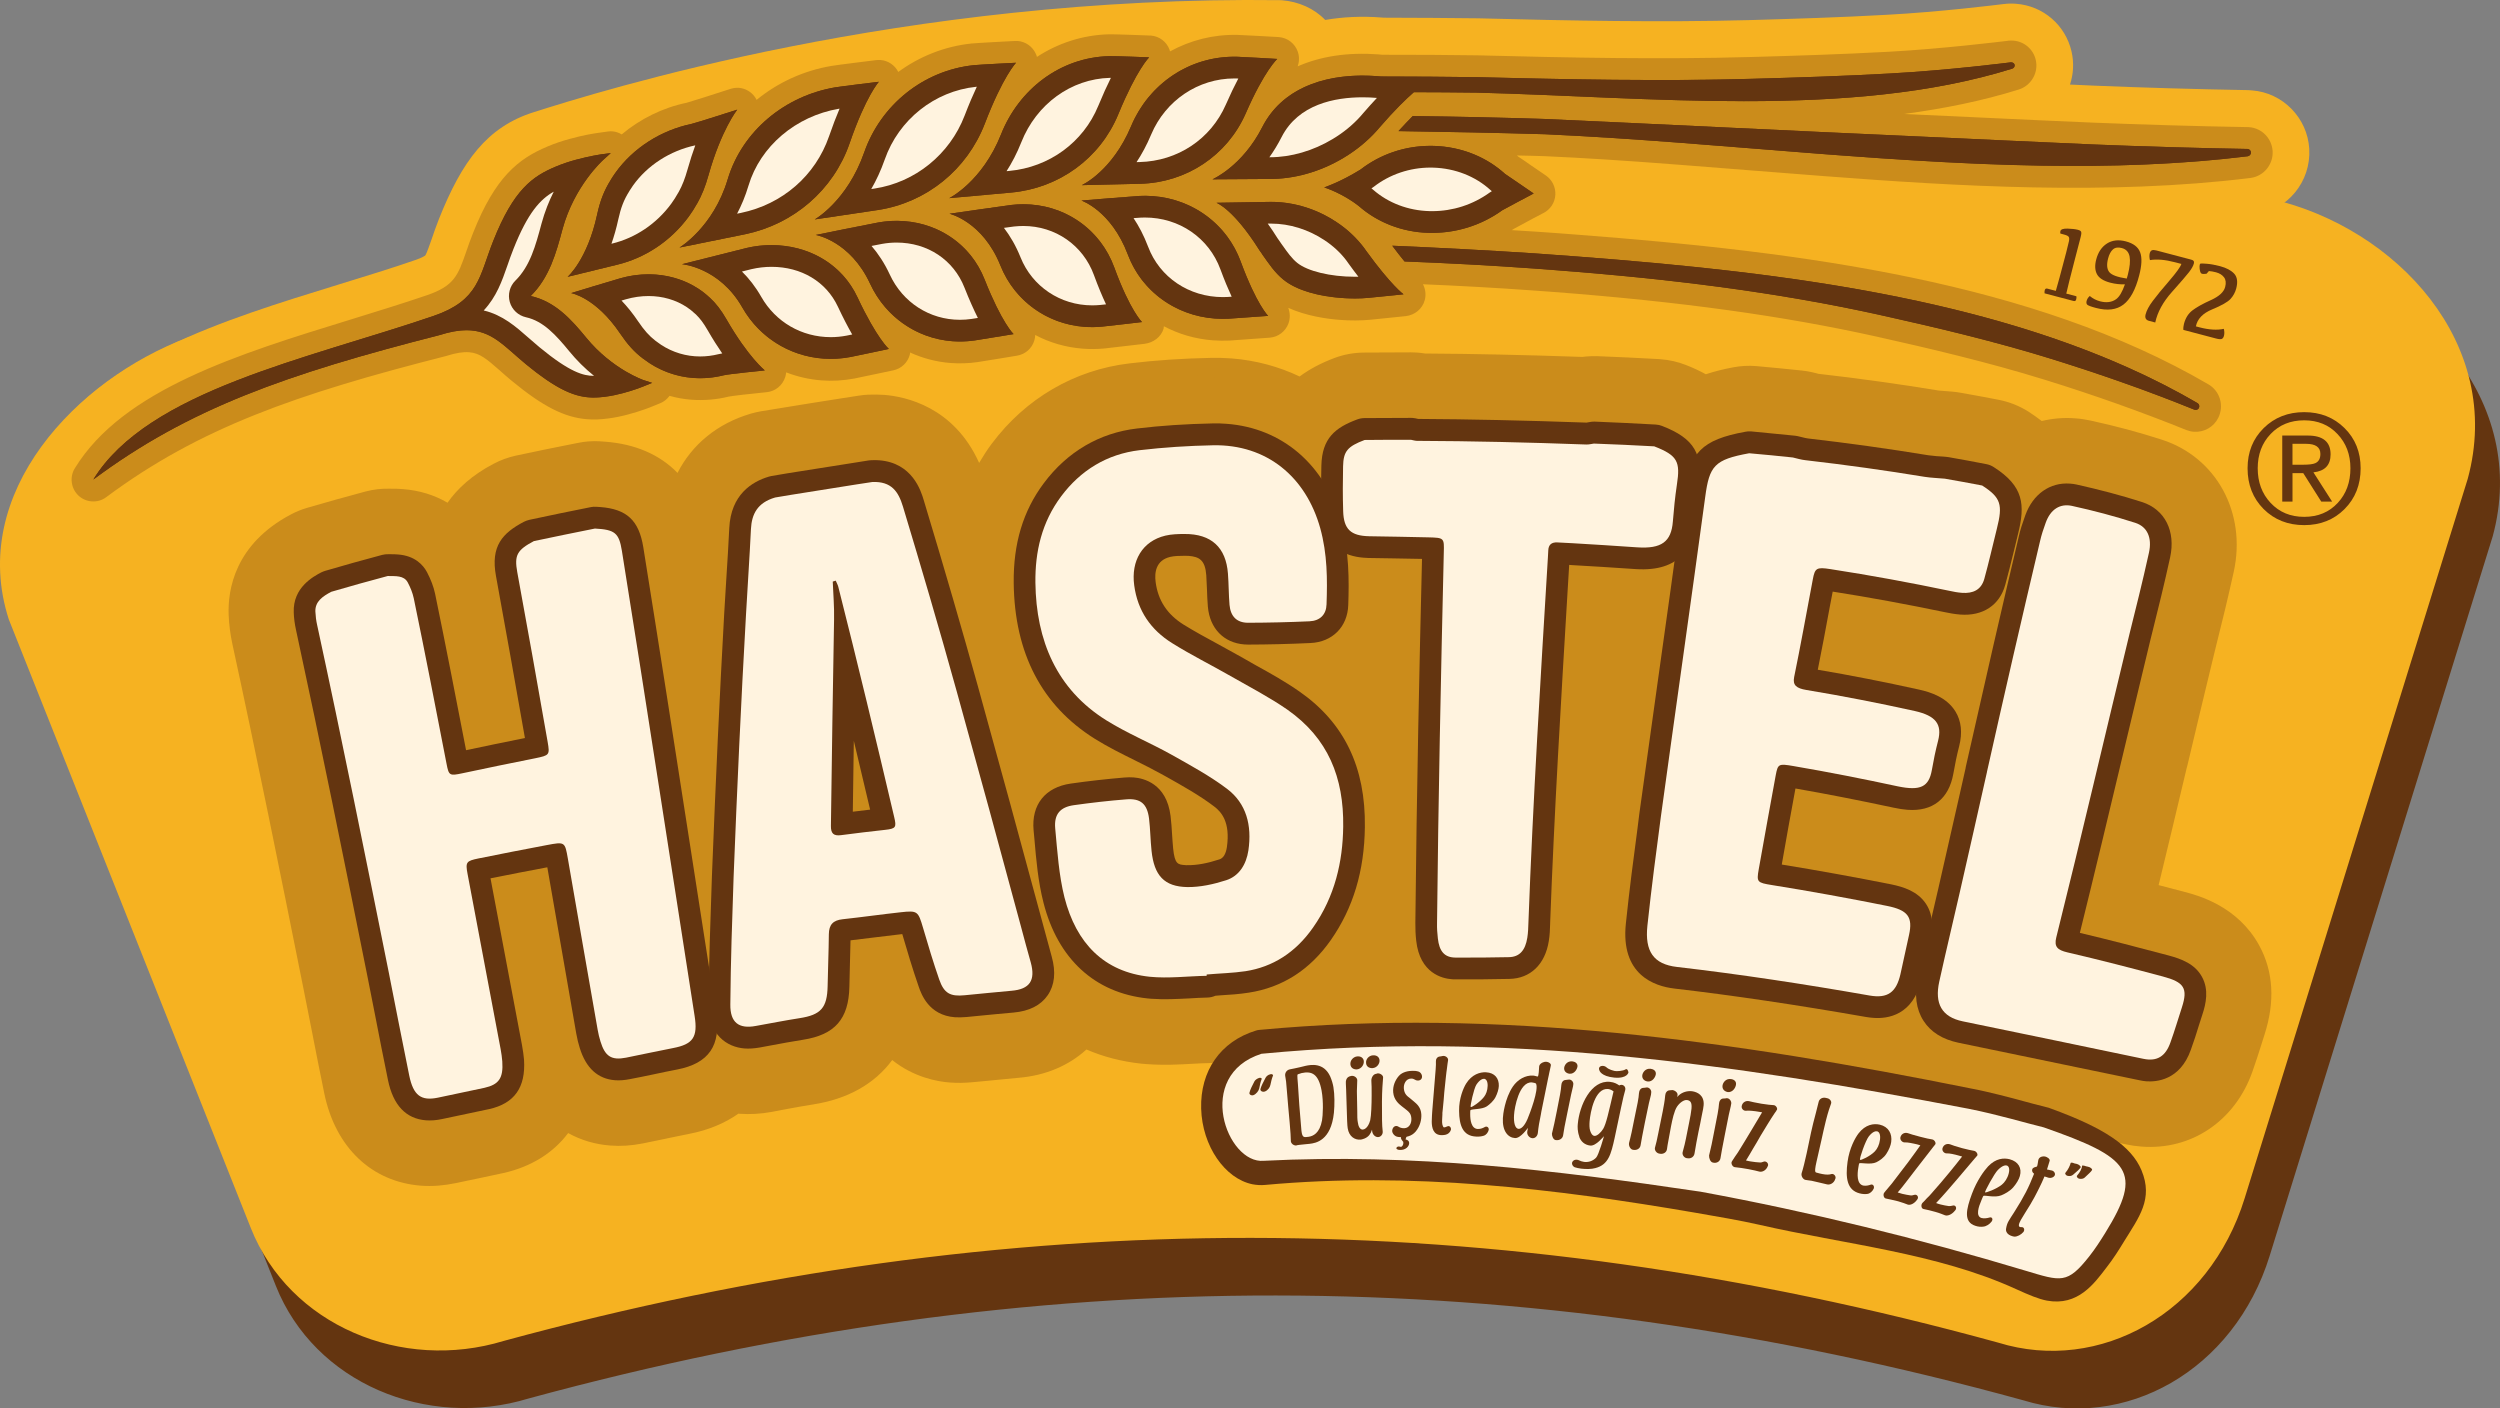 <?xml version="1.0" encoding="utf-8"?>
<!-- Generator: Adobe Illustrator 16.0.0, SVG Export Plug-In . SVG Version: 6.00 Build 0)  -->
<!DOCTYPE svg PUBLIC "-//W3C//DTD SVG 1.1//EN" "http://www.w3.org/Graphics/SVG/1.1/DTD/svg11.dtd">
<svg version="1.1" id="Layer_1" xmlns="http://www.w3.org/2000/svg" xmlns:xlink="http://www.w3.org/1999/xlink" x="0px" y="0px"
	 width="142px" height="80px" viewBox="0 0 142 80" enable-background="new 0 0 142 80" xml:space="preserve">
<rect x="0" y="0" width="142" height="80" fill="#808080" stroke="none"/>
<g>
	<path fill-rule="evenodd" clip-rule="evenodd" fill="#643510" d="M128.917,71.332c-2.023,6.528-8.242,9.979-13.994,8.205
		c-28.757-7.911-56.116-7.928-84.891-0.105c-5.784,1.769-12.172-0.875-14.365-6.399C11.084,61.509,6.502,49.984,1.92,38.458
		c-2.333-7.208,3.886-13.644,10.114-15.992c38.961-13.852,77.971-16.431,118.41-7.891c7.086,1.643,13.236,8.221,11.14,15.895
		C137.361,44.091,133.14,57.71,128.917,71.332z"/>
	<path fill-rule="evenodd" clip-rule="evenodd" fill="#F6B221" d="M127.497,68.061c-2.02,6.525-8.238,9.98-13.991,8.203
		c-28.758-7.909-56.118-7.93-84.892-0.1c-5.784,1.767-12.168-0.879-14.365-6.406C9.667,58.234,5.084,46.712,0.502,35.188
		c-2.335-7.208,3.886-13.646,10.116-15.994C49.578,5.347,88.587,2.764,129.024,11.306c7.088,1.641,13.238,8.218,11.142,15.896
		C135.943,40.814,131.722,54.438,127.497,68.061z"/>
	<path fill="#F6B221" d="M99.345,11.768c1.357,0.112,2.725,0.219,4.09,0.323l0,0c7.591,0.577,16.384,1.117,24.649,0.096
		c1.841-0.229,3.193-1.87,3.081-3.739c-0.105-1.756-1.505-3.181-3.249-3.313c-0.066-0.007-0.141-0.013-0.21-0.015
		c-3.013-0.054-5.954-0.139-8.731-0.254c-0.461-0.019-0.931-0.042-1.399-0.063c0.195-0.594,0.236-1.239,0.085-1.885
		c-0.348-1.499-1.613-2.588-3.151-2.703c-0.232-0.02-0.464-0.016-0.692,0.015c0,0-0.019,0.001-0.024,0.001
		c-0.364,0.046-3.603,0.448-6.634,0.61c-2.667,0.15-5.305,0.228-7.766,0.3c-5.1,0.139-10.191,0.033-15.427-0.1
		c-1.618-0.02-3.373-0.032-5.36-0.036c-0.046-0.004-0.096-0.008-0.138-0.01c-1.125-0.087-2.193-0.034-3.199,0.138
		c-0.615-0.651-1.527-1.048-2.454-1.118c-0.025-0.002-0.05-0.005-0.072-0.005c-21.431-0.282-38.799,5.214-42.44,6.366
		c-2.635,0.837-4.056,2.764-5.369,6.056c-0.168,0.424-0.297,0.801-0.413,1.142c-0.124,0.35-0.29,0.828-0.362,0.933
		c-0.002-0.001-0.135,0.12-0.6,0.273c-1.354,0.469-2.776,0.903-4.272,1.364c-6.721,2.07-13.667,4.209-16.813,9.346
		c-0.837,1.361-0.59,3.127,0.581,4.211c0.566,0.522,1.271,0.815,1.995,0.869c0.772,0.059,1.568-0.153,2.229-0.647
		c5.021-3.743,10.375-5.578,18.508-7.647c0.064-0.021,0.131-0.041,0.194-0.057c0.205-0.068,0.344-0.099,0.425-0.11
		c0.159,0.118,0.419,0.346,0.622,0.522c0.225,0.202,0.463,0.409,0.72,0.624c2.087,1.723,3.718,2.516,5.453,2.648l0,0
		c0.498,0.04,1.004,0.021,1.585-0.05c0.46-0.064,0.94-0.155,1.438-0.287c0.777-0.211,1.391-0.447,1.534-0.504
		c0.014-0.006,0.526-0.217,0.526-0.217c0.086-0.033,0.158-0.079,0.237-0.117c0.198,0.029,0.392,0.052,0.59,0.069
		c0.899,0.067,1.806-0.008,2.697-0.217c0.301-0.043,1.222-0.144,1.959-0.217c0.701-0.07,1.363-0.346,1.894-0.776
		c0.273,0.048,0.549,0.087,0.83,0.107l0,0c0.805,0.062,1.617,0.02,2.422-0.134c0.302-0.055,1.808-0.375,2.264-0.475
		c0.493-0.102,0.973-0.299,1.396-0.568c0.413,0.094,0.839,0.16,1.268,0.19l0,0c0.657,0.054,1.323,0.029,1.979-0.06
		c0.304-0.046,1.833-0.303,2.296-0.377c0.586-0.1,1.162-0.321,1.647-0.643c0.511,0.136,1.034,0.223,1.579,0.266l0,0
		c0.528,0.04,1.067,0.039,1.595-0.018c0.304-0.029,2.32-0.267,2.32-0.267c0.541-0.062,1.044-0.266,1.478-0.564
		c0.64,0.195,1.313,0.325,2.005,0.377h0.002c0.404,0.032,0.816,0.036,1.22,0.012c0.301-0.011,2.313-0.164,2.313-0.164
		c0.947-0.068,1.885-0.458,2.512-1.128c0.503,0.094,0.991,0.155,1.426,0.189c0.541,0.039,1.08,0.05,1.604,0.032
		c1.632,0.051,2.87,0.115,5.007,0.25c0.852,0.045,1.706,0.111,2.555,0.173c4.558,0.348,8.193,0.857,11.434,1.607
		c2.714,0.629,4.878,1.209,6.808,1.821c2.519,0.8,5.098,1.971,5.587,2.2c0,0,0.009,0.001,0.013,0.004
		c0.381,0.174,0.783,0.282,1.204,0.312c1.294,0.102,2.531-0.523,3.227-1.625c0.378-0.6,0.557-1.269,0.551-1.93
		c0.433,0.125,0.867,0.256,1.295,0.389c2.783,0.864,5.443,1.805,7.903,2.807c0.339,0.133,0.689,0.218,1.052,0.245l0,0
		c1.432,0.109,2.771-0.654,3.414-1.94c0.844-1.673,0.239-3.721-1.372-4.66c-10.187-5.949-23.33-7.734-36.074-8.731
		c0.002-0.035,0.009-0.066,0.009-0.098c0.001-0.028,0.001-0.051,0-0.074c1.445,0.085,3.032,0.201,4.892,0.342
		C96.654,11.552,98.001,11.66,99.345,11.768z"/>
	<path fill="#643510" d="M48.705,16.886c-0.844-1.801-2.555-2.803-4.417-2.945c-0.623-0.049-1.256-0.004-1.879,0.144
		c-0.305,0.073-3.672,0.922-3.672,0.922s2.128,0.171,3.43,2.464c0.973,1.708,2.692,2.752,4.573,2.896
		c0.512,0.038,1.035,0.011,1.558-0.088c0.289-0.054,2.188-0.459,2.188-0.459S49.808,19.236,48.705,16.886z"/>
	<path fill="#643510" d="M41.263,18.137c-0.297-0.516-0.591-0.903-0.956-1.239c0,0-0.003,0-0.005,0
		c-0.185-0.175-0.389-0.337-0.607-0.481c-0.732-0.487-1.571-0.751-2.433-0.82c-0.683-0.05-1.379,0.021-2.053,0.217
		c-0.285,0.077-2.77,0.833-2.77,0.833s1.402,0.239,2.793,2.308c0.417,0.615,0.8,1.045,1.299,1.418v-0.002
		c0.117,0.083,0.227,0.168,0.345,0.246c0.771,0.504,1.622,0.783,2.486,0.851c0.588,0.045,1.181-0.009,1.755-0.154
		c0.267-0.068,2.323-0.275,2.323-0.275S42.497,20.284,41.263,18.137z"/>
	<path fill="#643510" d="M77.608,14.262c-0.043-0.061-0.13-0.183-0.13-0.183c-0.408-0.542-0.935-1.049-1.568-1.465
		c-1.006-0.672-2.135-1.046-3.241-1.13c-0.205-0.015-0.401-0.02-0.604-0.015c-0.184,0-2.972,0.05-2.972,0.05
		s0.963,0.341,2.436,2.685c0.052,0.081,0.109,0.163,0.169,0.24c-0.005,0-0.005,0-0.005,0c0.373,0.521,0.702,1.036,1.213,1.447
		c0.775,0.629,2.069,0.94,3.268,1.032c0.564,0.045,1.104,0.037,1.561-0.005c0.265-0.024,1.987-0.201,1.987-0.201
		S79.029,16.223,77.608,14.262z"/>
	<path fill="#643510" d="M35.5,21.073c-0.627-0.377-1.452-0.975-2.205-1.897c-0.823-1.002-1.746-2.051-3.153-2.363
		c1.071-1.052,1.451-2.463,1.809-3.798c0.331-1.221,0.907-2.208,1.402-2.885c0.493-0.672,0.896-1.034,0.896-1.034
		c0.177-0.162,0.266-0.243,0.446-0.404c-0.24,0.03-0.357,0.051-0.595,0.081c0,0-0.626,0.094-1.389,0.302
		c-0.365,0.097-0.76,0.228-1.137,0.386c-1.332,0.555-2.402,1.314-3.553,4.214c-0.803,2.012-0.791,3.378-3.395,4.27
		C17.494,20.386,8.396,22.185,5.3,27.239c5.397-4.027,10.979-5.989,19.669-8.207c0.718-0.224,1.286-0.305,1.779-0.268
		c1.275,0.099,1.974,0.972,3.104,1.905c1.684,1.389,2.689,1.833,3.597,1.9c0.307,0.025,0.608,0.003,0.917-0.035
		c0.344-0.044,0.692-0.117,1.005-0.202c0.657-0.174,1.17-0.379,1.176-0.385c0.196-0.077,0.296-0.117,0.494-0.201
		c-0.196-0.062-0.29-0.094-0.486-0.157C36.554,21.59,36.125,21.444,35.5,21.073z"/>
	<path fill="#643510" d="M38.594,14.061c0,0,3.421-0.694,3.729-0.756c2.74-0.569,5.012-2.497,5.933-5.163
		c0.93-2.7,1.663-3.497,1.663-3.497s-2.158,0.261-2.488,0.318c-2.829,0.484-5.271,2.458-6.1,5.226
		C40.516,12.918,38.594,14.061,38.594,14.061z"/>
	<path fill="#643510" d="M32.239,15.724c0,0,2.536-0.619,2.827-0.691c1.548-0.376,3.009-1.308,4.054-2.729
		c0.173-0.239,0.333-0.487,0.471-0.739l0,0h0.004l0,0c0.273-0.482,0.469-0.98,0.644-1.603c0.728-2.59,1.637-3.735,1.637-3.735
		s-2.324,0.751-2.63,0.818c-1.662,0.352-3.267,1.329-4.299,2.781c-0.094,0.13-0.179,0.268-0.261,0.398v0.004
		c-0.377,0.6-0.601,1.186-0.769,1.959C33.355,14.771,32.239,15.724,32.239,15.724z"/>
	<path fill="#643510" d="M55.931,15.886c-0.774-1.978-2.56-3.172-4.563-3.325c-0.486-0.037-0.984-0.013-1.483,0.076
		c-0.308,0.052-3.55,0.708-3.55,0.708s1.956,0.329,3.088,2.772c0.882,1.898,2.663,3.11,4.669,3.264
		c0.411,0.033,0.833,0.017,1.259-0.042c0.29-0.043,2.22-0.361,2.22-0.361S56.903,18.344,55.931,15.886z"/>
	<path fill="#643510" d="M46.275,12.464c0,0,3.271-0.486,3.582-0.534c2.768-0.422,5.074-2.292,6.083-4.916
		c1.036-2.697,1.772-3.45,1.772-3.45s-2.086,0.104-2.403,0.138c-2.857,0.299-5.277,2.254-6.22,4.948
		C48.117,11.432,46.275,12.464,46.275,12.464z"/>
	<path fill="#643510" d="M127.662,8.461h-0.014c-2.934-0.052-5.885-0.139-8.81-0.258c-3.406-0.144-6.853-0.318-10.276-0.471
		c-6.916-0.307-13.84-0.659-20.755-0.971c-2.521-0.084-5.041-0.14-7.563-0.169c-0.236,0.238-0.506,0.522-0.811,0.854
		c2.776,0.042,5.55,0.097,8.327,0.178c2.569,0.118,5.181,0.296,7.813,0.495c2.687,0.204,5.396,0.436,8.11,0.643
		c8.147,0.623,16.32,1.061,23.992,0.112c0.101-0.018,0.184-0.112,0.179-0.221C127.849,8.553,127.764,8.469,127.662,8.461z"/>
	<path fill="#643510" d="M124.822,22.899c-10.022-5.851-23.408-7.428-35.245-8.332c-0.804-0.063-1.604-0.12-2.393-0.175
		c-2.702-0.176-5.399-0.319-8.105-0.436c0.261,0.352,0.495,0.643,0.698,0.894c2.438,0.094,4.879,0.224,7.313,0.399
		c0.419,0.034,0.845,0.063,1.267,0.095c6.226,0.477,12.444,1.213,18.508,2.564c3.212,0.715,6.482,1.493,9.607,2.462
		c2.734,0.849,5.482,1.809,8.165,2.897c0.017,0.006,0.041,0.013,0.063,0.014c0.078,0.005,0.16-0.036,0.199-0.11
		C124.947,23.071,124.913,22.953,124.822,22.899z"/>
	<path fill="#643510" d="M75.214,10.645c0,0,1.028,0.317,1.972,1.064c0.969,0.846,2.229,1.392,3.639,1.502
		c0.112,0.008,0.226,0.011,0.334,0.014c1.556,0.042,3.008-0.445,4.176-1.286c0.563-0.301,1.152-0.625,1.778-0.949
		c-0.567-0.382-1.104-0.762-1.623-1.109c-0.971-0.882-2.27-1.465-3.731-1.577c-0.098-0.008-0.195-0.016-0.294-0.016
		c-1.574-0.051-3.045,0.458-4.182,1.339C76.104,10.357,75.214,10.645,75.214,10.645z"/>
	<path fill="#643510" d="M68.868,10.186c0,0,3.006-0.021,3.207-0.021c1.383,0.014,2.886-0.383,4.257-1.21
		c0.73-0.438,1.356-0.961,1.867-1.529c0,0,0.108-0.127,0.163-0.189c0.866-1.002,1.51-1.62,1.947-2.001
		c1.19,0.002,2.38,0.011,3.573,0.026c9.79,0.247,21.244,1.5,30.416-1.363c0.095-0.031,0.149-0.129,0.134-0.214
		c-0.02-0.083-0.092-0.135-0.174-0.141c-0.014-0.003-0.029-0.003-0.046-0.003c0,0-3.536,0.454-6.878,0.634
		c-2.61,0.146-5.241,0.23-7.854,0.302C94.31,4.623,89.11,4.512,83.92,4.383c-1.82-0.028-3.647-0.034-5.467-0.039
		c-0.08-0.007-0.162-0.014-0.236-0.017c-2.509-0.198-5.275,0.447-6.521,2.896C70.563,9.45,68.868,10.186,68.868,10.186z"/>
	<path fill="#643510" d="M63.292,15.193c-0.761-2.081-2.61-3.413-4.729-3.575c-0.368-0.028-0.74-0.022-1.118,0.023
		c-0.303,0.035-3.515,0.499-3.515,0.499s1.891,0.44,2.892,2.938c0.812,2.029,2.664,3.329,4.767,3.488
		c0.34,0.023,0.68,0.021,1.027-0.016c0.296-0.026,2.25-0.259,2.25-0.259S64.192,17.656,63.292,15.193z"/>
	<path fill="#643510" d="M53.917,11.255c0,0,3.226-0.288,3.533-0.319c2.693-0.248,5.034-1.93,6.07-4.447
		c1.055-2.564,1.752-3.232,1.752-3.232s-1.964-0.079-2.267-0.068c-2.786,0.068-5.134,1.889-6.143,4.436
		C55.789,10.333,53.917,11.255,53.917,11.255z"/>
	<path fill="#643510" d="M70.478,14.872c-0.793-2.167-2.746-3.558-4.979-3.731c-0.252-0.02-0.503-0.026-0.763-0.012
		c-0.294,0.012-3.312,0.262-3.312,0.262s1.692,0.568,2.635,3.061c0.799,2.131,2.743,3.472,4.933,3.639
		c0.263,0.02,0.527,0.024,0.796,0.011c0.293-0.017,2.242-0.16,2.242-0.16S71.375,17.301,70.478,14.872z"/>
	<path opacity="0.3" fill="#643510" d="M129.085,8.578c-0.047-0.718-0.612-1.3-1.328-1.354c-0.023-0.001-0.058,0-0.087-0.004
		c-3.041-0.051-5.996-0.143-8.781-0.254c-1.985-0.082-3.983-0.177-5.99-0.271c-1.427-0.065-2.854-0.137-4.279-0.199
		c-0.167-0.013-0.32-0.018-0.482-0.022c2.245-0.297,4.435-0.735,6.531-1.39c0.702-0.222,1.131-0.96,0.962-1.68
		c-0.14-0.608-0.652-1.05-1.279-1.097c-0.09-0.009-0.186-0.002-0.279,0.004c0,0-0.014,0.002-0.02,0.006
		c-0.373,0.043-3.69,0.455-6.785,0.624c-2.67,0.144-5.333,0.229-7.818,0.297c-5.153,0.146-10.272,0.041-15.513-0.094
		c-1.641-0.024-3.417-0.036-5.424-0.034c-0.069-0.011-0.137-0.017-0.203-0.02c-1.752-0.132-3.307,0.107-4.6,0.679
		C73.8,3.505,73.81,3.21,73.715,2.937c-0.163-0.466-0.582-0.791-1.072-0.83c-0.007,0-0.015,0-0.021-0.002
		c-0.209-0.011-2.022-0.116-2.335-0.123c-1.371-0.032-2.681,0.306-3.829,0.938c-0.01-0.029-0.015-0.067-0.029-0.1
		c-0.17-0.456-0.584-0.763-1.06-0.801c-0.02-0.002-0.036-0.002-0.047,0C64.85,2,63.292,1.94,62.976,1.949
		c-1.473,0.038-2.876,0.499-4.077,1.283c-0.016-0.056-0.035-0.12-0.063-0.174c-0.19-0.421-0.585-0.694-1.032-0.731
		c-0.054,0-0.105,0.002-0.158,0c-0.35,0.02-2.129,0.11-2.466,0.144c-1.526,0.161-2.955,0.733-4.16,1.617c0,0,0-0.008-0.002-0.008
		c-0.2-0.388-0.58-0.64-1.001-0.671c-0.084-0.005-0.163-0.003-0.248,0.005c-0.361,0.045-2.201,0.272-2.541,0.33
		c-1.595,0.27-3.06,0.951-4.253,1.929c-0.025-0.053-0.054-0.101-0.086-0.149c-0.218-0.318-0.56-0.504-0.918-0.535
		c-0.16-0.008-0.319,0.007-0.476,0.059c-1.048,0.34-2.304,0.74-2.503,0.791c-1.36,0.281-2.632,0.918-3.679,1.795
		c-0.157-0.094-0.336-0.159-0.525-0.173c-0.083-0.007-0.172-0.006-0.257,0.008l-0.6,0.084c-0.2,0.027-0.812,0.125-1.542,0.329
		c-0.45,0.117-0.893,0.271-1.285,0.437c-1.69,0.704-2.987,1.77-4.229,4.9c-0.15,0.372-0.271,0.718-0.384,1.048
		c-0.482,1.388-0.683,1.97-2.261,2.508c-1.38,0.47-2.814,0.911-4.331,1.38c-6.35,1.954-12.914,3.976-15.647,8.439
		c-0.314,0.503-0.219,1.163,0.215,1.565c0.21,0.191,0.474,0.301,0.742,0.319c0.286,0.023,0.58-0.056,0.826-0.241
		c5.302-3.949,10.852-5.861,19.237-7.999c0.023-0.004,0.047-0.011,0.074-0.019c0.529-0.171,0.96-0.241,1.309-0.211
		c0.584,0.045,0.979,0.369,1.748,1.048c0.211,0.186,0.428,0.385,0.668,0.578c1.754,1.448,2.997,2.083,4.286,2.178
		c0.355,0.03,0.727,0.017,1.164-0.04c0.37-0.045,0.761-0.125,1.166-0.234c0.711-0.188,1.286-0.418,1.324-0.437l0.487-0.197
		c0.218-0.089,0.397-0.237,0.531-0.421c0.405,0.115,0.819,0.188,1.238,0.221c0.719,0.052,1.441-0.007,2.12-0.177
		c0.199-0.041,1.282-0.165,2.172-0.253c0.493-0.051,0.902-0.396,1.047-0.873c0.025-0.084,0.04-0.166,0.047-0.252
		c0.629,0.246,1.298,0.4,1.99,0.455c0.623,0.048,1.26,0.015,1.885-0.104c0.289-0.055,2.214-0.465,2.214-0.465
		c0.458-0.097,0.825-0.449,0.939-0.906c0.009-0.039,0.008-0.072,0.013-0.106c0.717,0.328,1.496,0.534,2.301,0.596
		c0.505,0.036,1.021,0.023,1.527-0.052c0.293-0.04,2.249-0.366,2.249-0.366c0.465-0.078,0.844-0.41,0.978-0.864
		c0.034-0.1,0.046-0.207,0.05-0.311c0.817,0.436,1.729,0.703,2.697,0.778c0.41,0.032,0.83,0.029,1.239-0.011
		c0.296-0.034,2.276-0.264,2.276-0.264c0.492-0.062,0.939-0.381,1.081-0.862c0.007-0.047,0.009-0.093,0.015-0.137
		c0.84,0.448,1.785,0.725,2.789,0.801c0.319,0.021,0.638,0.027,0.955,0.012c0.298-0.016,2.266-0.163,2.266-0.163
		c0.485-0.035,0.901-0.355,1.069-0.813c0.104-0.29,0.092-0.601-0.013-0.881c1.037,0.466,2.193,0.627,2.911,0.682
		c0.611,0.049,1.22,0.045,1.768-0.008c0.263-0.025,1.992-0.204,1.992-0.204c0.514-0.056,0.949-0.411,1.082-0.911
		c0.083-0.308,0.038-0.631-0.101-0.899c2.05,0.086,4.117,0.199,6.175,0.347c0.419,0.03,0.838,0.059,1.264,0.092
		c7.206,0.551,13.029,1.357,18.333,2.536c2.912,0.65,6.318,1.449,9.515,2.44c2.838,0.877,5.55,1.846,8.067,2.863
		c0.14,0.053,0.277,0.089,0.423,0.099c0.587,0.044,1.136-0.266,1.395-0.789c0.343-0.685,0.1-1.52-0.559-1.903
		c-9.975-5.825-23.082-7.525-35.768-8.495c-0.808-0.062-1.604-0.125-2.405-0.177c-0.465-0.029-0.936-0.058-1.402-0.087
		c0.041-0.024,0.081-0.048,0.12-0.073l0.513-0.276c0.378-0.208,0.77-0.419,1.175-0.625c0.391-0.2,0.648-0.593,0.672-1.036
		c0.024-0.434-0.185-0.856-0.546-1.099c-0.281-0.19-0.559-0.377-0.821-0.56c-0.252-0.176-0.493-0.346-0.732-0.503
		c-0.027-0.025-0.057-0.044-0.082-0.07c0.515,0.012,1.028,0.02,1.542,0.039c2.214,0.099,4.614,0.251,7.776,0.497
		c1.337,0.101,2.682,0.213,4.03,0.317c1.358,0.108,2.715,0.215,4.081,0.319c7.493,0.573,16.161,1.103,24.237,0.106
		C128.578,10.01,129.131,9.341,129.085,8.578z"/>
	<path fill="#643510" d="M61.445,10.517c0,0,3.013-0.069,3.314-0.078c2.611-0.065,4.943-1.593,5.997-3.997
		c1.074-2.457,1.792-3.094,1.792-3.094s-1.984-0.119-2.29-0.125c-2.649-0.06-4.982,1.505-6.007,3.933
		C63.17,9.739,61.445,10.517,61.445,10.517z"/>
	<g>
		<path fill="#FFF3DF" d="M47.189,19.766c-1.879,0-3.556-0.973-4.487-2.602c-0.562-0.989-1.262-1.627-1.916-2.038
			c0.82-0.206,1.625-0.408,1.767-0.442c0.416-0.097,0.845-0.146,1.27-0.146c1.94,0,3.556,0.976,4.323,2.61
			c0.5,1.066,0.923,1.791,1.245,2.273c-0.511,0.108-1.062,0.224-1.206,0.251C47.855,19.735,47.521,19.766,47.189,19.766
			L47.189,19.766z"/>
		<path fill="#643510" d="M43.823,15.156c1.694,0,3.102,0.843,3.765,2.255c0.3,0.638,0.573,1.161,0.817,1.588
			c-0.157,0.033-0.278,0.057-0.335,0.068c-0.292,0.055-0.588,0.083-0.88,0.083c-1.655,0-3.132-0.856-3.95-2.288
			c-0.331-0.582-0.707-1.055-1.097-1.439c0.279-0.07,0.482-0.121,0.545-0.136C43.063,15.2,43.445,15.156,43.823,15.156
			 M43.823,13.921c-0.47,0-0.944,0.054-1.414,0.163c-0.305,0.073-3.672,0.922-3.672,0.922s2.128,0.171,3.43,2.464
			c1.052,1.842,2.969,2.913,5.023,2.913c0.366,0,0.737-0.034,1.108-0.104c0.289-0.054,2.188-0.459,2.188-0.459
			s-0.678-0.584-1.781-2.934C47.79,14.936,45.858,13.921,43.823,13.921L43.823,13.921z"/>
	</g>
	<g>
		<path fill="#FFF3DF" d="M39.769,20.863c-0.911,0-1.795-0.264-2.555-0.763c-0.066-0.043-0.327-0.233-0.327-0.233
			c-0.415-0.309-0.75-0.676-1.145-1.258c-0.576-0.856-1.158-1.43-1.666-1.813c0.591-0.178,1.165-0.351,1.293-0.385
			c0.49-0.142,0.98-0.212,1.467-0.212c0.921,0,1.791,0.254,2.516,0.734c0.187,0.124,0.363,0.263,0.524,0.416
			c0.018,0.017,0.037,0.032,0.056,0.047c0.289,0.275,0.536,0.602,0.794,1.051c0.539,0.937,1.029,1.625,1.42,2.109
			c-0.531,0.06-1.033,0.122-1.184,0.161C40.572,20.813,40.168,20.863,39.769,20.863C39.769,20.863,39.769,20.863,39.769,20.863z"/>
		<path fill="#643510" d="M36.837,16.815L36.837,16.815c0.8,0,1.552,0.218,2.176,0.632c0.156,0.104,0.305,0.221,0.44,0.349
			c0.024,0.023,0.05,0.045,0.076,0.066c0.238,0.231,0.439,0.502,0.663,0.89c0.292,0.508,0.572,0.947,0.831,1.323
			c-0.131,0.021-0.179,0.034-0.206,0.041c-0.347,0.087-0.7,0.131-1.049,0.131c-0.791,0-1.557-0.229-2.216-0.661
			c-0.058-0.038-0.113-0.079-0.168-0.12l-0.142-0.103c-0.005-0.004-0.011-0.008-0.017-0.012c-0.349-0.269-0.634-0.588-0.97-1.085
			c-0.317-0.472-0.639-0.865-0.954-1.194c0.122-0.036,0.208-0.062,0.249-0.072C35.976,16.877,36.409,16.815,36.837,16.815
			 M36.837,15.581c-0.545,0-1.094,0.079-1.629,0.233c-0.285,0.077-2.77,0.833-2.77,0.833s1.402,0.239,2.793,2.308
			c0.417,0.615,0.8,1.045,1.299,1.418v-0.002c0.117,0.083,0.227,0.168,0.345,0.246c0.893,0.586,1.893,0.864,2.894,0.864
			c0.453,0,0.905-0.057,1.348-0.167c0.267-0.068,2.323-0.275,2.323-0.275s-0.943-0.754-2.177-2.901
			c-0.297-0.516-0.591-0.903-0.956-1.239c0,0-0.003,0-0.005,0c-0.185-0.175-0.389-0.337-0.607-0.481
			C38.841,15.853,37.847,15.581,36.837,15.581L36.837,15.581z"/>
	</g>
	<g>
		<path fill="#FFF3DF" d="M76.945,16.337c-1.526,0-2.958-0.363-3.648-0.924c-0.374-0.302-0.65-0.692-0.943-1.105l-0.109-0.152
			c-0.017-0.032-0.035-0.062-0.058-0.09c-0.049-0.063-0.096-0.129-0.138-0.195c-0.484-0.771-0.921-1.341-1.297-1.764
			c0.636-0.011,1.455-0.023,1.455-0.023c1.157,0,2.352,0.371,3.361,1.043c0.554,0.364,1.029,0.808,1.417,1.323l0.12,0.168
			c0.511,0.706,0.933,1.23,1.27,1.617c-0.321,0.032-0.601,0.061-0.695,0.069C77.452,16.326,77.205,16.337,76.945,16.337z"/>
		<path fill="#643510" d="M72.207,12.701c1.037,0,2.109,0.333,3.025,0.943c0.491,0.323,0.915,0.719,1.239,1.148l0.138,0.193
			c0.193,0.268,0.376,0.511,0.547,0.732c-0.069,0.001-0.14,0.002-0.211,0.002c-1.371,0-2.682-0.316-3.264-0.79
			c-0.305-0.246-0.546-0.586-0.825-0.979l-0.089-0.124c-0.027-0.049-0.06-0.096-0.095-0.141c-0.037-0.048-0.072-0.099-0.099-0.139
			c-0.194-0.31-0.383-0.59-0.564-0.844c0.04,0,0.068-0.001,0.085-0.001L72.207,12.701 M72.207,11.467c-0.047,0-0.095,0-0.142,0.001
			c-0.184,0-2.972,0.05-2.972,0.05s0.963,0.341,2.436,2.685c0.052,0.081,0.109,0.163,0.169,0.24c-0.005,0-0.007,0-0.007,0
			c0.375,0.521,0.704,1.036,1.215,1.447c0.943,0.768,2.664,1.063,4.038,1.063c0.281,0,0.548-0.012,0.79-0.036
			c0.265-0.024,1.987-0.201,1.987-0.201s-0.693-0.495-2.114-2.456c-0.043-0.061-0.13-0.183-0.13-0.183
			c-0.408-0.542-0.935-1.049-1.568-1.465C74.765,11.85,73.452,11.467,72.207,11.467L72.207,11.467z"/>
	</g>
	<g>
		<path fill="#FFF3DF" d="M33.724,21.964c-0.801,0-1.699-0.301-3.479-1.77c-0.223-0.183-0.428-0.364-0.624-0.537
			c-0.886-0.78-1.722-1.517-3.121-1.517c-0.3,0-0.615,0.033-0.952,0.102c1.809-0.831,2.221-2.016,2.689-3.364
			c0.106-0.306,0.219-0.63,0.356-0.973c1.115-2.811,2.077-3.398,3.217-3.874c0.335-0.14,0.701-0.264,1.058-0.358
			c0.023-0.006,0.047-0.013,0.07-0.019c-0.028,0.037-0.056,0.074-0.084,0.113c-0.481,0.659-1.132,1.729-1.5,3.088
			c-0.34,1.27-0.691,2.582-1.646,3.519c-0.161,0.159-0.223,0.393-0.161,0.61c0.063,0.218,0.239,0.384,0.46,0.433
			c1.179,0.261,1.97,1.129,2.809,2.152c0.653,0.799,1.448,1.484,2.364,2.034c0.058,0.034,0.114,0.067,0.169,0.098
			c-0.045,0.013-0.091,0.025-0.137,0.038c-0.31,0.084-0.629,0.148-0.926,0.187C34.097,21.948,33.912,21.964,33.724,21.964
			L33.724,21.964z"/>
		<path fill="#643510" d="M31.453,10.886c-0.264,0.527-0.511,1.135-0.694,1.811c-0.333,1.243-0.647,2.417-1.481,3.237
			c-0.323,0.317-0.446,0.786-0.322,1.221c0.125,0.435,0.478,0.767,0.92,0.865c0.986,0.218,1.7,1.008,2.463,1.938
			c0.416,0.508,0.884,0.973,1.402,1.39c-0.005,0-0.011,0-0.017,0c-0.578,0-1.352-0.198-3.087-1.63
			c-0.216-0.179-0.416-0.355-0.607-0.523c-0.73-0.644-1.48-1.304-2.555-1.561c0.729-0.779,1.04-1.675,1.346-2.554
			c0.103-0.298,0.212-0.613,0.347-0.95C29.985,12.071,30.691,11.319,31.453,10.886 M34.695,8.693H34.7H34.695z M34.695,8.693
			c-0.24,0.03-0.357,0.051-0.595,0.081c0,0-0.626,0.094-1.389,0.302c-0.365,0.097-0.76,0.228-1.137,0.386
			c-1.332,0.555-2.402,1.314-3.553,4.214c-0.803,2.012-0.791,3.378-3.395,4.27C17.494,20.386,8.396,22.185,5.3,27.239
			c5.397-4.027,10.979-5.989,19.669-8.207c0.598-0.191,1.098-0.275,1.531-0.275c1.438,0,2.151,0.924,3.352,1.913
			c1.855,1.532,2.885,1.911,3.872,1.911c0.213,0,0.425-0.018,0.642-0.045c0.344-0.044,0.692-0.117,1.005-0.202
			c0.657-0.174,1.17-0.379,1.176-0.385c0.196-0.077,0.296-0.117,0.494-0.201c-0.196-0.062-0.29-0.094-0.486-0.157
			c0,0-0.429-0.146-1.055-0.517c-0.627-0.377-1.452-0.975-2.205-1.897c-0.823-1.002-1.746-2.051-3.153-2.363
			c1.071-1.052,1.451-2.463,1.809-3.798c0.331-1.221,0.907-2.208,1.402-2.885c0.493-0.672,0.896-1.034,0.896-1.034
			C34.426,8.936,34.515,8.854,34.695,8.693L34.695,8.693z"/>
	</g>
	<g>
		<path fill="#FFF3DF" d="M40.565,13.032c0.508-0.657,1.021-1.537,1.358-2.666c0.736-2.455,2.939-4.337,5.613-4.794
			c0.148-0.026,0.663-0.092,1.183-0.158c-0.294,0.573-0.654,1.39-1.046,2.526c-0.832,2.408-2.93,4.231-5.475,4.76L40.565,13.032z"/>
		<path fill="#643510" d="M47.688,6.172c-0.188,0.443-0.389,0.962-0.597,1.566c-0.773,2.237-2.648,3.866-5.01,4.356
			c-0.035,0.007-0.109,0.022-0.214,0.043c0.247-0.47,0.471-1.001,0.648-1.595c0.669-2.233,2.682-3.945,5.13-4.364
			C47.656,6.177,47.67,6.175,47.688,6.172 M49.92,4.645h0.005H49.92z M49.92,4.645c0,0-2.158,0.261-2.488,0.318
			c-2.829,0.484-5.271,2.458-6.1,5.226c-0.816,2.729-2.738,3.872-2.738,3.872s3.421-0.694,3.729-0.756
			c2.74-0.569,5.012-2.497,5.933-5.163C49.187,5.442,49.92,4.645,49.92,4.645L49.92,4.645z"/>
	</g>
	<g>
		<path fill="#FFF3DF" d="M33.679,14.737c0.305-0.594,0.616-1.388,0.839-2.417c0.158-0.725,0.357-1.235,0.688-1.761
			c0.01-0.016,0.019-0.031,0.027-0.048c0.072-0.115,0.14-0.222,0.213-0.323c0.908-1.278,2.339-2.202,3.926-2.538
			c0.149-0.032,0.649-0.186,1.185-0.353c-0.291,0.62-0.617,1.447-0.913,2.5c-0.16,0.57-0.334,1.011-0.562,1.419
			c-0.011,0.017-0.022,0.034-0.032,0.052c-0.126,0.229-0.272,0.456-0.43,0.675c-0.918,1.249-2.233,2.135-3.7,2.491L33.679,14.737z"
			/>
		<path fill="#643510" d="M39.492,8.255c-0.149,0.41-0.299,0.867-0.441,1.374c-0.146,0.519-0.296,0.902-0.496,1.265
			c-0.016,0.024-0.031,0.049-0.045,0.075c-0.111,0.202-0.242,0.407-0.385,0.604c-0.835,1.136-2.025,1.938-3.355,2.262
			c-0.011,0.002-0.024,0.006-0.04,0.01c0.145-0.412,0.279-0.875,0.391-1.393c0.142-0.65,0.317-1.104,0.607-1.564
			c0.014-0.022,0.027-0.044,0.039-0.067c0.057-0.09,0.116-0.185,0.184-0.278C36.766,9.396,38.053,8.564,39.492,8.255 M41.875,6.228
			h0.005H41.875z M41.875,6.228c0,0-2.324,0.751-2.63,0.818c-1.662,0.352-3.267,1.329-4.299,2.781
			c-0.094,0.13-0.179,0.268-0.261,0.398v0.004c-0.377,0.6-0.601,1.186-0.769,1.959c-0.56,2.583-1.676,3.535-1.676,3.535
			s2.536-0.619,2.827-0.691c1.548-0.376,3.009-1.308,4.054-2.729c0.173-0.239,0.333-0.487,0.471-0.739h0.003
			c0.274-0.482,0.47-0.98,0.645-1.603C40.966,7.373,41.875,6.228,41.875,6.228L41.875,6.228z"/>
	</g>
	<g>
		<path fill="#FFF3DF" d="M54.526,18.78c-1.966,0-3.707-1.12-4.543-2.923c-0.501-1.083-1.154-1.796-1.762-2.263
			c0.809-0.162,1.621-0.324,1.767-0.349c0.316-0.056,0.63-0.084,0.94-0.084c2.019,0,3.715,1.13,4.428,2.95
			c0.449,1.135,0.841,1.906,1.144,2.417c-0.524,0.085-1.094,0.178-1.241,0.2C55.016,18.763,54.77,18.78,54.526,18.78z"/>
		<path fill="#643510" d="M50.928,13.778c1.759,0,3.235,0.98,3.855,2.562c0.274,0.694,0.53,1.26,0.759,1.719
			c-0.173,0.028-0.307,0.049-0.367,0.058c-0.216,0.031-0.435,0.047-0.65,0.047c-1.723,0-3.25-0.983-3.983-2.565
			c-0.305-0.659-0.665-1.195-1.04-1.63c0.313-0.062,0.534-0.105,0.599-0.116C50.376,13.803,50.654,13.778,50.928,13.778
			 M50.928,12.544c-0.345,0-0.693,0.03-1.043,0.093c-0.308,0.052-3.55,0.708-3.55,0.708s1.956,0.329,3.088,2.772
			c0.944,2.036,2.922,3.28,5.103,3.28c0.272,0,0.548-0.02,0.825-0.059c0.29-0.043,2.22-0.361,2.22-0.361s-0.668-0.633-1.64-3.091
			C55.1,13.763,53.104,12.544,50.928,12.544L50.928,12.544z"/>
	</g>
	<g>
		<path fill="#FFF3DF" d="M48.18,11.557c0.527-0.646,1.082-1.531,1.491-2.702c0.87-2.485,3.108-4.266,5.702-4.538
			c0.125-0.013,0.605-0.042,1.148-0.072c-0.314,0.565-0.711,1.385-1.158,2.548c-0.924,2.406-3.07,4.141-5.6,4.527
			C49.628,11.341,48.926,11.446,48.18,11.557z"/>
		<path fill="#643510" d="M55.483,4.926c-0.215,0.458-0.448,1.002-0.695,1.646c-0.846,2.2-2.806,3.786-5.116,4.138
			c-0.032,0.005-0.096,0.015-0.185,0.028c0.281-0.486,0.544-1.044,0.767-1.679c0.791-2.261,2.826-3.881,5.186-4.129
			C55.45,4.929,55.465,4.928,55.483,4.926 M57.712,3.565h0.005H57.712z M57.712,3.565c0,0-2.086,0.104-2.403,0.138
			c-2.857,0.299-5.277,2.254-6.22,4.948c-0.972,2.781-2.813,3.813-2.813,3.813s3.271-0.486,3.582-0.534
			c2.768-0.422,5.074-2.292,6.083-4.916C56.976,4.317,57.712,3.565,57.712,3.565L57.712,3.565z"/>
	</g>
	<g>
		<path fill="#FFEFD5" d="M117.839,8.806c-4.811,0-9.778-0.324-14.669-0.703c1.789,0.084,8.255,0.378,9.701,0.446
			c1.866,0.088,3.732,0.176,5.586,0.255C118.253,8.806,118.047,8.806,117.839,8.806C117.84,8.806,117.84,8.806,117.839,8.806z"/>
		<path fill="#643510" d="M80.244,6.593c-0.236,0.238-0.506,0.522-0.811,0.854c2.776,0.042,5.55,0.097,8.327,0.178
			c9.787,0.44,20.15,1.798,30.078,1.798c3.342,0,6.633-0.154,9.838-0.548c0.101-0.018,0.184-0.112,0.179-0.221
			c-0.007-0.107-0.099-0.189-0.207-0.193c-2.934-0.052-5.885-0.139-8.81-0.258c-3.406-0.144-6.853-0.318-10.276-0.471
			c-6.916-0.307-13.84-0.659-20.755-0.971C85.287,6.678,82.767,6.622,80.244,6.593L80.244,6.593z"/>
	</g>
	<g>
		<path fill="#FFEFD5" d="M113.859,18.971c-2.117-0.576-4.225-1.072-6.147-1.505C109.809,17.89,111.862,18.385,113.859,18.971z"/>
		<path fill="#643510" d="M79.079,13.957c0.261,0.352,0.495,0.643,0.698,0.894c2.438,0.094,4.879,0.224,7.313,0.399
			c6.647,0.475,13.296,1.217,19.774,2.66c3.212,0.715,6.482,1.493,9.607,2.462c2.734,0.849,5.482,1.809,8.165,2.897
			c0.025,0.01,0.053,0.015,0.079,0.015c0.074,0,0.146-0.04,0.184-0.111c0.047-0.101,0.013-0.219-0.078-0.273
			c-10.704-6.25-25.241-7.621-37.638-8.507C84.482,14.216,81.785,14.073,79.079,13.957L79.079,13.957z"/>
	</g>
	<g>
		<path fill="#FFF3DF" d="M81.175,12.608c-1.345-0.035-2.617-0.519-3.583-1.364c-0.294-0.233-0.594-0.428-0.872-0.588
			c0.269-0.139,0.568-0.306,0.888-0.503c1.063-0.82,2.337-1.25,3.642-1.25l0.195,0.003c1.375,0.044,2.664,0.553,3.629,1.432
			c0.323,0.224,0.584,0.404,0.848,0.585c-0.131,0.07-0.878,0.473-0.878,0.473c-1.135,0.81-2.391,1.215-3.699,1.215L81.175,12.608z"
			/>
		<path fill="#643510" d="M81.249,9.519c0.058,0,0.116,0.001,0.175,0.003c1.229,0.04,2.378,0.491,3.234,1.272
			c0.025,0.023,0.052,0.045,0.078,0.065c-0.042,0.024-0.084,0.05-0.123,0.078c-0.96,0.691-2.091,1.056-3.27,1.056l-0.154-0.002
			c-1.2-0.031-2.334-0.461-3.191-1.211c-0.015-0.014-0.03-0.026-0.047-0.039c-0.018-0.014-0.036-0.028-0.054-0.042
			c0.012-0.007,0.022-0.014,0.034-0.021c0.037-0.023,0.072-0.047,0.106-0.074C78.94,9.904,80.08,9.519,81.249,9.519 M81.249,8.285
			c-1.493,0-2.882,0.502-3.967,1.343c-1.178,0.729-2.068,1.017-2.068,1.017s1.028,0.317,1.972,1.064
			c1.042,0.912,2.426,1.477,3.973,1.516c0.063,0.001,0.124,0.002,0.186,0.002c1.485,0,2.869-0.481,3.99-1.288
			c0.563-0.301,1.152-0.625,1.778-0.949c-0.567-0.382-1.104-0.762-1.623-1.109c-1.035-0.943-2.448-1.542-4.025-1.593
			C81.392,8.286,81.32,8.285,81.249,8.285L81.249,8.285z"/>
	</g>
	<g>
		<path fill="#FFF3DF" d="M70.759,9.557c0.5-0.495,1.036-1.166,1.487-2.053c1.148-2.256,3.723-2.593,5.155-2.593
			c0.333,0,0.666,0.017,0.992,0.049c0.434,0.002,0.864,0.003,1.293,0.005c-0.549,0.5-1.15,1.128-1.792,1.87l-0.166,0.192
			c-0.479,0.533-1.06,1.008-1.715,1.4c-1.2,0.724-2.573,1.123-3.868,1.123C72.144,9.549,71.407,9.552,70.759,9.557z M98.126,5.127
			c0.463-0.009,0.92-0.021,1.372-0.033c1.906-0.052,3.923-0.113,5.98-0.207c-1.96,0.164-4.094,0.244-6.438,0.244
			C98.736,5.13,98.432,5.129,98.126,5.127z"/>
		<path fill="#643510" d="M77.401,5.527c0.265,0,0.535,0.012,0.808,0.035c-0.252,0.268-0.51,0.555-0.773,0.859l-0.155,0.18
			c-0.448,0.499-0.981,0.935-1.587,1.297c-1.104,0.666-2.364,1.033-3.548,1.033h-0.045c0.242-0.339,0.478-0.72,0.695-1.148
			C73.745,5.918,75.824,5.527,77.401,5.527 M114.231,3.541c-0.007,0-0.013,0-0.02,0.001c0,0-3.536,0.454-6.878,0.634
			c-2.61,0.146-5.241,0.23-7.854,0.302c-1.742,0.049-3.489,0.069-5.236,0.069c-3.438,0-6.883-0.078-10.324-0.163
			c-1.82-0.028-3.647-0.034-5.467-0.039c-0.346-0.034-0.698-0.052-1.052-0.052c-2.27,0-4.593,0.746-5.706,2.931
			c-1.133,2.226-2.828,2.962-2.828,2.962s3.006-0.021,3.207-0.021c0.023,0,0.048,0,0.071,0c1.363,0,2.838-0.397,4.186-1.21
			c0.73-0.438,1.356-0.961,1.867-1.529c0,0,0.108-0.127,0.163-0.189c0.866-1.002,1.51-1.62,1.947-2.001
			c1.19,0.002,2.38,0.011,3.573,0.026c4.808,0.121,10.017,0.485,15.159,0.485c5.331,0,10.589-0.391,15.257-1.848
			c0.095-0.031,0.149-0.129,0.134-0.214C114.41,3.597,114.325,3.541,114.231,3.541L114.231,3.541z"/>
	</g>
	<g>
		<path fill="#FFF3DF" d="M62.035,17.962c-2.06,0-3.88-1.222-4.64-3.114c-0.442-1.104-1.047-1.85-1.62-2.35
			c0.798-0.114,1.597-0.228,1.741-0.244c0.204-0.023,0.406-0.035,0.607-0.035c2.08,0,3.881,1.251,4.589,3.187
			c0.407,1.114,0.776,1.879,1.068,2.393c-0.519,0.061-1.072,0.125-1.218,0.137C62.381,17.953,62.208,17.962,62.035,17.962
			C62.035,17.962,62.035,17.962,62.035,17.962z"/>
		<path fill="#643510" d="M58.124,12.836c1.818,0,3.392,1.092,4.009,2.781c0.244,0.668,0.477,1.218,0.689,1.67
			c-0.157,0.018-0.274,0.03-0.327,0.035c-0.155,0.015-0.309,0.022-0.461,0.022c-1.806,0-3.402-1.07-4.067-2.726
			c-0.263-0.657-0.589-1.211-0.943-1.675c0.295-0.042,0.503-0.07,0.563-0.077C57.766,12.847,57.946,12.836,58.124,12.836
			 M58.124,11.602c-0.224,0-0.45,0.013-0.678,0.039c-0.303,0.035-3.515,0.499-3.515,0.499s1.891,0.44,2.892,2.938
			c0.873,2.174,2.932,3.501,5.212,3.501c0.192,0,0.386-0.01,0.582-0.029c0.296-0.026,2.25-0.259,2.25-0.259
			s-0.674-0.636-1.575-3.098C62.478,12.966,60.423,11.602,58.124,11.602L58.124,11.602z"/>
	</g>
	<g>
		<path fill="#FFF3DF" d="M55.841,10.463c0.552-0.614,1.142-1.465,1.596-2.61c0.949-2.398,3.141-3.987,5.584-4.047
			c0.003,0,0.006,0,0.01,0c0.228,0,0.663,0.012,1.088,0.026c-0.312,0.53-0.71,1.307-1.169,2.422
			c-0.939,2.28-3.068,3.838-5.556,4.068C57.258,10.335,56.573,10.397,55.841,10.463z"/>
		<path fill="#643510" d="M63.083,4.423c0.005,0,0.01,0,0.015,0c-0.219,0.44-0.46,0.967-0.719,1.596
			c-0.851,2.067-2.783,3.48-5.052,3.689c-0.028,0.003-0.082,0.008-0.155,0.015c0.303-0.472,0.591-1.018,0.839-1.644
			c0.858-2.167,2.831-3.603,5.038-3.657H63.083 M63.083,3.188c-0.032,0-0.058,0-0.078,0.001c-2.786,0.068-5.134,1.889-6.143,4.436
			c-1.074,2.707-2.946,3.63-2.946,3.63s3.226-0.288,3.533-0.319c2.693-0.248,5.034-1.93,6.07-4.447
			c1.055-2.564,1.752-3.232,1.752-3.232S63.552,3.188,63.083,3.188L63.083,3.188z"/>
	</g>
	<g>
		<path fill="#FFF3DF" d="M69.46,17.492c-2.185,0-4.079-1.279-4.824-3.259c-0.411-1.084-0.957-1.843-1.472-2.366
			c0.791-0.063,1.476-0.117,1.596-0.122c0.093-0.004,0.181-0.007,0.269-0.007c2.211,0,4.122,1.313,4.869,3.346
			c0.394,1.066,0.748,1.81,1.03,2.318c-0.507,0.037-1.035,0.074-1.176,0.082C69.656,17.49,69.558,17.492,69.46,17.492z"/>
		<path fill="#643510" d="M65.03,12.355c1.949,0,3.633,1.155,4.29,2.944c0.227,0.613,0.441,1.126,0.639,1.553
			c-0.109,0.008-0.192,0.013-0.237,0.016c-0.087,0.004-0.175,0.007-0.262,0.007c-1.925,0-3.592-1.122-4.247-2.861
			c-0.242-0.639-0.527-1.175-0.828-1.624c0.213-0.017,0.359-0.027,0.409-0.029C64.874,12.357,64.952,12.355,65.03,12.355
			 M65.03,11.122c-0.098,0-0.196,0.002-0.294,0.007c-0.294,0.012-3.312,0.262-3.312,0.262s1.692,0.568,2.635,3.061
			c0.858,2.279,3.023,3.659,5.401,3.659c0.109,0,0.218-0.003,0.327-0.009c0.293-0.017,2.242-0.16,2.242-0.16
			s-0.654-0.64-1.551-3.069C69.627,12.555,67.456,11.122,65.03,11.122L65.03,11.122z"/>
	</g>
	<g>
		<path fill="#FFF3DF" d="M63.264,9.857c0.528-0.568,1.099-1.368,1.558-2.463c0.911-2.16,2.988-3.556,5.291-3.556l0.133,0.001
			c0.14,0.003,0.634,0.03,1.125,0.058c-0.317,0.508-0.719,1.246-1.179,2.297c-0.954,2.177-3.042,3.567-5.447,3.627
			C64.611,9.826,63.957,9.841,63.264,9.857z"/>
		<path fill="#643510" d="M70.112,4.456l0.121,0.001c0.022,0,0.058,0.002,0.103,0.004c-0.218,0.413-0.456,0.904-0.71,1.485
			c-0.857,1.956-2.734,3.205-4.901,3.259c-0.03,0.001-0.089,0.002-0.169,0.004c0.295-0.447,0.58-0.968,0.833-1.573
			C66.205,5.704,68.059,4.456,70.112,4.456 M70.112,3.222c-2.588,0-4.854,1.552-5.86,3.935c-1.082,2.583-2.807,3.36-2.807,3.36
			s3.013-0.069,3.314-0.078c2.611-0.065,4.943-1.593,5.997-3.997c1.074-2.457,1.792-3.094,1.792-3.094s-1.984-0.119-2.29-0.125
			C70.21,3.222,70.161,3.222,70.112,3.222L70.112,3.222z"/>
	</g>
	<path opacity="0.3" fill-rule="evenodd" clip-rule="evenodd" fill="#643510" d="M128.33,53.713
		c-1.223-2.25-3.484-2.851-4.228-3.048c-0.507-0.135-1.002-0.266-1.492-0.391c0.544-2.234,1.075-4.462,1.593-6.648l0.036-0.127
		c0.498-2.102,0.999-4.204,1.504-6.277l0.138-0.563c0.312-1.239,0.66-2.657,0.997-4.188c0.732-3.349-0.988-6.502-4.093-7.5
		c-1.284-0.417-2.65-0.781-4.048-1.085c-0.288-0.061-0.58-0.107-0.881-0.126c-0.644-0.052-1.28,0.01-1.886,0.153
		c-0.23-0.177-0.474-0.351-0.736-0.522c-0.525-0.332-1.098-0.565-1.708-0.682c-0.728-0.144-1.465-0.278-2.191-0.406
		c-0.138-0.025-0.284-0.046-0.45-0.059c0,0-0.737-0.056-0.756-0.06c-2.265-0.372-4.573-0.694-6.862-0.954l-0.049-0.018
		c-0.104-0.027-0.205-0.051-0.302-0.072c-0.188-0.043-0.379-0.075-0.557-0.092c-0.845-0.091-1.702-0.172-2.571-0.251
		c-0.013,0-0.041-0.006-0.055-0.005c-0.428-0.032-0.856-0.009-1.271,0.069c-0.566,0.104-1.084,0.236-1.572,0.397
		c-0.358-0.197-0.736-0.375-1.154-0.535c-0.444-0.174-0.924-0.281-1.402-0.317c-0.025-0.004-0.073-0.007-0.099-0.009
		c-1.153-0.065-2.334-0.121-3.521-0.167c-0.27-0.005-0.536,0.004-0.835,0.043c-3.266-0.113-6.2-0.177-8.94-0.194
		c-0.137-0.023-0.279-0.037-0.416-0.052c-0.116-0.008-0.23-0.011-0.369-0.013c-0.898-0.001-1.798,0.003-2.691,0.012
		c-0.575,0.006-1.14,0.109-1.678,0.312c-0.751,0.284-1.41,0.633-1.968,1.046c-1.184-0.562-2.481-0.918-3.866-1.025
		c-0.383-0.03-0.77-0.039-1.159-0.032c-1.635,0.034-3.153,0.134-4.639,0.314c-3.12,0.369-5.899,1.988-7.823,4.563
		c-0.264,0.351-0.495,0.715-0.715,1.089c-1.433-3.194-4.194-3.771-5.401-3.864c-0.279-0.019-0.573-0.024-0.888-0.012
		c-0.172,0.006-0.347,0.025-0.529,0.053l-0.896,0.139c-1.239,0.194-2.493,0.393-3.762,0.603l-0.921,0.15
		c-0.201,0.037-0.403,0.081-0.579,0.135c-1.898,0.561-3.335,1.751-4.156,3.364c-1.002-1.032-2.393-1.644-4.113-1.773
		c-0.1-0.005-0.202-0.017-0.325-0.023c-0.4-0.021-0.805,0.006-1.21,0.09c-1.184,0.23-2.368,0.478-3.546,0.727
		c-0.438,0.098-0.859,0.252-1.254,0.461c-1.216,0.639-2.051,1.402-2.615,2.212c-0.749-0.437-1.604-0.705-2.535-0.773
		c-0.215-0.019-0.437-0.026-0.637-0.023l-0.127-0.002c-0.458-0.01-0.916,0.044-1.358,0.16c-1.141,0.304-2.261,0.621-3.331,0.932
		c-0.313,0.091-0.617,0.217-0.903,0.368c-3.205,1.69-3.596,4.301-3.542,5.706c0.021,0.543,0.092,1.096,0.207,1.636
		c1.397,6.43,2.714,12.962,4.053,19.647c0.145,0.721,0.286,1.449,0.432,2.183c0.238,1.209,0.477,2.449,0.739,3.713
		c0.631,3.066,2.685,5.03,5.501,5.245c0.632,0.046,1.273-0.003,1.945-0.142c0.892-0.188,1.799-0.373,2.705-0.572
		c1.594-0.351,2.856-1.147,3.702-2.275c0.713,0.396,1.516,0.642,2.382,0.707c0.595,0.048,1.194,0.011,1.84-0.115
		c0.452-0.093,0.902-0.186,1.355-0.278l0.05-0.013c0.418-0.087,0.836-0.175,1.257-0.258c1.083-0.209,2.018-0.604,2.791-1.148
		c0.021,0.003,0.043,0.007,0.066,0.009c0.585,0.04,1.173,0.012,1.81-0.104l0.644-0.123c0.57-0.106,1.137-0.215,1.706-0.301
		c1.991-0.306,3.522-1.185,4.505-2.524c1.222,0.982,2.566,1.226,3.278,1.277c0.414,0.031,0.839,0.026,1.307-0.019l0.868-0.082
		c0.583-0.061,1.162-0.115,1.744-0.169c1.518-0.127,2.839-0.696,3.835-1.606c0.958,0.415,1.995,0.684,3.104,0.804
		c0.102,0.01,0.202,0.017,0.303,0.025c0.981,0.076,1.862,0.025,2.639-0.018l0.047-0.001c0.278-0.018,0.555-0.033,0.837-0.035
		c0.369-0.007,0.735-0.058,1.089-0.147c0.529-0.035,1.118-0.078,1.764-0.179c2.436-0.374,4.765,0.223,6.433-1.636
		c1.06,1.675,2.609,0.782,4.267,0.906c0.157,0.013,0.316,0.02,0.462,0.017c1.072,0.003,2.133-0.002,3.161-0.022
		c1.696-0.034,3.383,1.023,4.442-0.146c1.056,1.331,2.451,0.438,4.436,0.669c3.214,0.372,6.801,0.902,10.662,1.578
		c0.262,0.046,0.519,0.081,0.765,0.097c0.476,0.038,0.936,0.023,1.381-0.034c0.731,0.59,1.701,1.116,3.013,1.385
		c2.269,0.467,4.502,0.929,6.653,1.383c1.229,0.255,2.431,0.503,3.598,0.745c0.294,0.063,0.582,0.103,0.874,0.125
		c2.828,0.216,5.293-1.448,6.287-4.226c0.198-0.549,0.36-1.074,0.514-1.551c0.06-0.197,0.122-0.389,0.186-0.589
		C129.228,56.888,129.131,55.19,128.33,53.713z"/>
	<path fill-rule="evenodd" clip-rule="evenodd" fill="#643510" d="M24.196,63.634c-1.137-0.088-1.863-0.856-2.157-2.28
		c-0.26-1.259-0.498-2.483-0.731-3.68c-0.144-0.743-0.292-1.475-0.433-2.194c-1.342-6.698-2.664-13.249-4.063-19.708
		c-0.073-0.332-0.118-0.667-0.127-0.988c-0.055-1.417,1.118-2.038,1.561-2.272c0.071-0.033,0.15-0.066,0.231-0.09
		c1.035-0.306,2.125-0.607,3.232-0.904c0.113-0.029,0.233-0.043,0.351-0.039l0.149,0.001c0.134-0.001,0.263,0.003,0.396,0.014
		c0.957,0.072,1.423,0.587,1.647,1.001c0.225,0.431,0.378,0.834,0.462,1.233c0.618,2.989,1.217,6.093,1.759,8.883
		c1.103-0.235,2.218-0.466,3.343-0.69c-0.538-3.067-1.087-6.161-1.644-9.203c-0.314-1.704,0.372-2.441,1.58-3.077
		c0.099-0.051,0.208-0.089,0.316-0.115c1.155-0.249,2.321-0.49,3.488-0.721c0.098-0.02,0.204-0.029,0.303-0.02
		c0.081,0.002,0.156,0.008,0.229,0.014c1.514,0.115,2.204,0.756,2.452,2.286c0.904,5.63,1.794,11.361,2.653,16.897
		c0.49,3.18,0.985,6.354,1.481,9.533c0.295,1.859-0.406,2.885-2.212,3.233c-0.455,0.086-0.916,0.184-1.371,0.282
		c-0.435,0.089-0.867,0.183-1.301,0.262c-0.322,0.065-0.6,0.084-0.857,0.065c-0.976-0.076-1.648-0.688-2.001-1.829
		c-0.082-0.251-0.145-0.525-0.199-0.818c-0.439-2.498-0.861-4.938-1.275-7.326l-0.37-2.122c-1.086,0.205-2.16,0.411-3.226,0.627
		c0.569,3.027,1.159,6.168,1.789,9.476c0.056,0.315,0.094,0.583,0.115,0.831c0.101,1.573-0.55,2.484-1.984,2.801
		c-0.895,0.194-1.785,0.382-2.665,0.564C24.78,63.634,24.479,63.654,24.196,63.634z"/>
	<path fill-rule="evenodd" clip-rule="evenodd" fill="#FFF3DF" d="M33.792,30.022c1.133,0.06,1.367,0.249,1.531,1.262
		c1.411,8.804,2.753,17.617,4.131,26.423c0.19,1.202-0.088,1.606-1.223,1.823c-0.895,0.17-1.785,0.371-2.679,0.547
		c-0.825,0.16-1.186-0.077-1.445-0.922c-0.069-0.217-0.119-0.438-0.159-0.661c-0.589-3.343-1.145-6.573-1.692-9.716
		c-0.169-0.971-0.169-0.97-1.2-0.777c-1.3,0.247-2.595,0.497-3.873,0.757c-0.705,0.145-0.752,0.208-0.624,0.891
		c0.596,3.173,1.219,6.466,1.878,9.947c0.04,0.227,0.076,0.458,0.093,0.692c0.064,0.943-0.186,1.314-1.016,1.5
		c-0.885,0.193-1.771,0.375-2.647,0.56c-0.955,0.197-1.389-0.132-1.621-1.25c-0.417-2.028-0.788-3.98-1.164-5.864
		c-1.321-6.583-2.645-13.166-4.067-19.727c-0.057-0.25-0.09-0.513-0.102-0.774c-0.019-0.571,0.419-0.864,0.903-1.12
		c1.048-0.306,2.115-0.606,3.206-0.896c0.43,0.013,0.917-0.05,1.138,0.365c0.148,0.28,0.275,0.586,0.342,0.901
		c0.64,3.094,1.244,6.212,1.863,9.406c0.128,0.662,0.167,0.689,0.898,0.532c1.362-0.289,2.743-0.576,4.136-0.852
		c0.816-0.167,0.835-0.189,0.707-0.933c-0.575-3.285-1.146-6.487-1.726-9.642c-0.172-0.958-0.015-1.251,0.944-1.76
		C31.474,30.492,32.632,30.252,33.792,30.022z"/>
	<path fill-rule="evenodd" clip-rule="evenodd" fill="#643510" d="M42.289,59.553c-1-0.078-2.057-0.778-2.042-2.504
		c0.019-2.391,0.1-4.709,0.19-7.284c0.214-5.457,0.443-10.338,0.698-14.921c0.041-0.676,0.082-1.349,0.123-2.022
		c0.062-0.953,0.121-1.896,0.165-2.833c0.095-1.892,1.279-2.629,2.257-2.919c0.047-0.012,0.096-0.025,0.145-0.034l0.917-0.155
		c1.253-0.204,2.497-0.398,3.729-0.59l0.892-0.142c0.049-0.003,0.091-0.009,0.14-0.01c0.15-0.008,0.296-0.005,0.434,0.005
		c1.89,0.144,2.375,1.742,2.532,2.268c1.221,4.043,2.192,7.396,3.069,10.545c1.206,4.339,2.434,8.849,3.661,13.393
		c0.18,0.669,0.356,1.325,0.537,1.979c0.248,0.886,0.17,1.629-0.229,2.204c-0.395,0.574-1.05,0.902-1.947,0.981
		c-0.597,0.049-1.193,0.111-1.789,0.167l-0.864,0.085c-0.249,0.021-0.469,0.026-0.671,0.013c-1.485-0.111-1.907-1.322-2.048-1.721
		c-0.356-1.027-0.673-2.087-0.939-3.002c-0.492,0.054-0.991,0.116-1.481,0.177c-0.486,0.063-0.971,0.122-1.459,0.178
		c-0.008,0.486-0.021,0.954-0.035,1.421c-0.009,0.405-0.023,0.81-0.029,1.214c-0.038,1.834-0.824,2.729-2.634,3.012
		c-0.61,0.095-1.228,0.212-1.84,0.325l-0.619,0.115C42.836,59.553,42.554,59.573,42.289,59.553z M48.44,46.105
		c0.328-0.044,0.656-0.079,0.983-0.119c-0.324-1.369-0.63-2.67-0.926-3.908C48.476,43.437,48.457,44.777,48.44,46.105z"/>
	<path fill-rule="evenodd" clip-rule="evenodd" fill="#FFF3DF" d="M49.548,27.378c1.092-0.046,1.483,0.552,1.739,1.394
		c1.009,3.346,2.055,6.894,3.061,10.521c1.238,4.455,2.455,8.923,3.656,13.383c0.175,0.669,0.358,1.329,0.541,1.982
		c0.286,1.032-0.057,1.531-1.092,1.617c-0.885,0.076-1.771,0.172-2.663,0.255c-0.812,0.081-1.166-0.108-1.439-0.885
		c-0.334-0.961-0.633-1.95-0.924-2.951c-0.277-0.939-0.312-0.983-1.257-0.879c-1.096,0.12-2.196,0.277-3.301,0.397
		c-0.549,0.057-0.784,0.308-0.79,0.852c-0.009,0.984-0.052,1.973-0.07,2.951c-0.025,1.229-0.383,1.629-1.588,1.816
		c-0.827,0.128-1.662,0.295-2.494,0.443c-0.964,0.18-1.454-0.195-1.444-1.214c0.021-2.443,0.102-4.854,0.186-7.25
		c0.195-4.968,0.422-9.939,0.704-14.899c0.091-1.639,0.205-3.264,0.281-4.861c0.044-0.847,0.364-1.497,1.375-1.792
		c0.302-0.052,0.61-0.102,0.908-0.152c1.252-0.203,2.493-0.4,3.719-0.592C48.954,27.469,49.251,27.425,49.548,27.378z M47.47,32.98
		c-0.059,0.021-0.114,0.039-0.17,0.054c0.029,0.714,0.091,1.431,0.075,2.147c-0.066,3.853-0.13,7.802-0.179,11.733
		c-0.006,0.432,0.156,0.578,0.576,0.523c0.835-0.116,1.672-0.205,2.501-0.301c0.617-0.069,0.658-0.139,0.513-0.745
		c-1.023-4.36-2.07-8.716-3.17-13.056C47.587,33.214,47.518,33.104,47.47,32.98z"/>
	<path fill-rule="evenodd" clip-rule="evenodd" fill="#643510" d="M65.18,56.711c-3.002-0.317-5.095-2.247-5.909-5.436
		c-0.307-1.195-0.414-2.427-0.517-3.622l-0.046-0.49c-0.134-1.454,0.656-2.448,2.111-2.656c1.023-0.146,2.045-0.26,3.042-0.344
		c0.19-0.016,0.367-0.018,0.533-0.005c0.554,0.043,1.863,0.341,2.093,2.183c0.047,0.366,0.066,0.726,0.088,1.065
		c0.018,0.264,0.034,0.529,0.06,0.792c0.091,0.895,0.276,0.909,0.676,0.939c0.05,0.007,0.1,0.007,0.152,0.003
		c0.507,0.009,1.115-0.101,1.807-0.33c0.216-0.072,0.358-0.303,0.417-0.689c0.207-1.432-0.318-2.013-0.736-2.324
		c-0.828-0.626-1.762-1.15-2.752-1.705l-0.287-0.157c-0.47-0.26-0.95-0.498-1.463-0.755c-0.745-0.37-1.518-0.75-2.269-1.22
		c-3.003-1.881-4.555-4.858-4.601-8.842c-0.025-2.244,0.53-4.099,1.712-5.676c1.327-1.778,3.16-2.856,5.293-3.104
		c1.37-0.163,2.77-0.256,4.284-0.288c0.271-0.007,0.54,0,0.804,0.022c3.162,0.238,5.591,2.329,6.502,5.588
		c0.463,1.672,0.456,3.308,0.407,4.706c-0.039,1.237-0.902,2.104-2.147,2.158c-1.211,0.058-2.405,0.085-3.54,0.089
		c-0.077-0.003-0.146-0.004-0.22-0.009c-1.165-0.092-1.957-0.908-2.066-2.138c-0.029-0.331-0.041-0.659-0.052-0.991
		c-0.011-0.265-0.021-0.536-0.039-0.802c-0.063-0.864-0.401-1.049-0.998-1.099c-0.076-0.003-0.153-0.007-0.236-0.005
		c-0.286,0-0.581,0.008-0.81,0.062c-0.822,0.194-0.908,0.892-0.83,1.446c0.138,1.029,0.652,1.813,1.571,2.393
		c0.639,0.396,1.295,0.752,1.987,1.127c0.435,0.236,0.871,0.478,1.303,0.72c0.269,0.159,0.543,0.309,0.819,0.467
		c0.836,0.46,1.695,0.941,2.499,1.504c2.535,1.774,3.749,4.291,3.703,7.687c-0.03,2.502-0.663,4.599-1.932,6.419
		c-1.185,1.693-2.757,2.698-4.664,2.989c-0.545,0.086-1.077,0.12-1.591,0.151c-0.097,0.009-0.199,0.018-0.301,0.024
		c-0.145,0.063-0.305,0.103-0.475,0.104c-0.336,0.007-0.668,0.025-1.002,0.047c-0.699,0.034-1.422,0.075-2.165,0.021
		C65.325,56.727,65.25,56.718,65.18,56.711z"/>
	<path fill-rule="evenodd" clip-rule="evenodd" fill="#FFF3DF" d="M68.538,55.426c-1.078,0.019-2.168,0.16-3.232,0.054
		c-2.599-0.273-4.178-1.906-4.844-4.507c-0.317-1.261-0.403-2.602-0.526-3.921c-0.072-0.808,0.284-1.208,1.058-1.318
		c0.988-0.138,1.98-0.253,2.967-0.33c0.821-0.071,1.2,0.251,1.305,1.091c0.073,0.604,0.076,1.225,0.142,1.833
		c0.146,1.396,0.716,2.037,2.037,2.058c0.731,0.008,1.495-0.16,2.208-0.391c0.732-0.239,1.136-0.896,1.256-1.692
		c0.208-1.428-0.114-2.666-1.215-3.499c-0.98-0.739-2.089-1.34-3.178-1.952c-1.204-0.671-2.5-1.203-3.682-1.941
		c-2.813-1.759-3.982-4.524-4.023-7.811c-0.021-1.769,0.359-3.431,1.465-4.912c1.094-1.464,2.591-2.396,4.453-2.617
		c1.383-0.162,2.769-0.25,4.167-0.279c3.07-0.061,5.281,1.805,6.093,4.707c0.408,1.471,0.408,2.918,0.358,4.33
		c-0.016,0.577-0.369,0.935-0.97,0.961c-1.165,0.053-2.324,0.079-3.485,0.083c-0.646,0-0.997-0.363-1.055-1.016
		c-0.05-0.589-0.043-1.18-0.09-1.777c-0.111-1.48-0.939-2.26-2.47-2.249c-0.357,0-0.733,0.01-1.083,0.093
		c-1.311,0.314-1.96,1.435-1.771,2.822c0.192,1.449,0.946,2.53,2.145,3.279c1.084,0.679,2.228,1.245,3.325,1.873
		c1.097,0.627,2.215,1.207,3.229,1.91c2.317,1.625,3.21,3.855,3.172,6.649c-0.025,1.984-0.468,3.953-1.71,5.724
		c-0.999,1.431-2.299,2.243-3.838,2.483c-0.729,0.108-1.468,0.123-2.206,0.188C68.539,55.378,68.539,55.4,68.538,55.426z"/>
	<path fill-rule="evenodd" clip-rule="evenodd" fill="#643510" d="M82.466,55.62c-0.539-0.038-1.818-0.335-2.025-2.185
		c-0.039-0.338-0.051-0.681-0.049-1.014c0.073-7.479,0.237-14.934,0.378-20.675c-0.571-0.012-1.136-0.019-1.704-0.031
		c-0.444-0.003-0.886-0.009-1.327-0.021c-0.101-0.001-0.189-0.005-0.281-0.016c-1.063-0.08-2.346-0.601-2.398-2.619
		c-0.024-0.821-0.027-1.678-0.006-2.607c0.033-1.568,0.798-2.167,2.029-2.626c0.131-0.05,0.274-0.078,0.417-0.079
		c0.877-0.008,1.762-0.012,2.653-0.011c0.034,0,0.061-0.001,0.09,0.003c0.05,0.003,0.095,0.012,0.146,0.02
		c0.055,0.012,0.109,0.026,0.166,0.036h0.007c2.904,0.017,6.031,0.083,9.553,0.209c0.023-0.005,0.188-0.035,0.251-0.043
		c0.069-0.009,0.144-0.016,0.217-0.013c1.155,0.047,2.311,0.101,3.45,0.166c0.006,0.002,0.011,0.002,0.021,0.002
		c0.126,0.008,0.241,0.032,0.351,0.077c1.838,0.714,2.362,1.601,2.065,3.516c-0.092,0.591-0.16,1.229-0.219,2.001
		c-0.099,1.288-0.757,2.781-3.335,2.615c-1.222-0.082-2.603-0.172-3.634-0.227l-0.152-0.012l-0.084,1.382
		c-0.374,6.218-0.763,12.65-0.997,18.944l-0.002,0.093c-0.008,0.283-0.019,0.612-0.075,0.947c-0.207,1.323-1.047,2.128-2.235,2.15
		c-1,0.022-2.033,0.032-3.066,0.025C82.599,55.629,82.534,55.629,82.466,55.62z"/>
	<path fill-rule="evenodd" clip-rule="evenodd" fill="#FFF3DF" d="M93.959,25.352c1.335,0.518,1.489,0.875,1.289,2.172
		c-0.106,0.719-0.177,1.42-0.229,2.093c-0.089,1.165-0.653,1.563-2.026,1.472c-1.221-0.084-2.61-0.174-3.645-0.233
		c-0.296-0.013-0.593-0.029-0.881-0.046c-0.339-0.021-0.509,0.133-0.524,0.438c-0.008,0.143-0.017,0.285-0.023,0.425
		c-0.419,6.899-0.85,13.818-1.104,20.695c-0.01,0.296-0.017,0.598-0.065,0.896c-0.112,0.714-0.438,1.091-1.044,1.103
		c-1.015,0.021-2.025,0.031-3.036,0.024c-0.626-0.004-0.921-0.356-1.001-1.092c-0.034-0.287-0.053-0.582-0.046-0.868
		c0.071-7.009,0.219-14.018,0.383-21.028c0.025-0.853,0.025-0.858-0.88-0.881c-1.126-0.03-2.247-0.042-3.358-0.063
		c-1.042-0.024-1.447-0.391-1.477-1.432c-0.026-0.829-0.025-1.675-0.005-2.542c0.019-0.85,0.25-1.126,1.225-1.494
		c0.876-0.009,1.757-0.014,2.64-0.009c0.109,0.02,0.219,0.057,0.329,0.059c3.127,0.012,6.336,0.087,9.618,0.208
		c0.148,0.006,0.294-0.034,0.433-0.053C91.696,25.236,92.838,25.291,93.959,25.352z"/>
	<path fill-rule="evenodd" clip-rule="evenodd" fill="#643510" d="M106.396,57.814c-0.129-0.009-0.262-0.025-0.405-0.049
		c-3.936-0.69-7.595-1.233-10.879-1.614c-1.162-0.134-3.068-0.795-2.763-3.694c0.207-1.973,0.436-3.719,0.662-5.411l0.099-0.797
		c0.345-2.465,0.686-4.922,1.028-7.378c0.507-3.603,1.011-7.208,1.498-10.817c0.307-2.347,1.028-3.076,3.498-3.53
		c0.104-0.024,0.207-0.027,0.316-0.022c0.002,0.002,0.009,0.001,0.009,0.001c0.849,0.08,1.685,0.16,2.506,0.246
		c0.048,0.003,0.097,0.012,0.144,0.024c0.08,0.019,0.165,0.039,0.243,0.059c0.129,0.034,0.251,0.062,0.338,0.072
		c2.278,0.262,4.58,0.583,6.843,0.955c0.149,0.021,0.297,0.034,0.447,0.049l0.416,0.027l0.186,0.018
		c0.031,0.004,0.063,0.004,0.098,0.013c0.72,0.125,1.44,0.261,2.143,0.396c0.151,0.029,0.297,0.087,0.428,0.173
		c1.694,1.083,1.791,2.13,1.37,3.804c-0.085,0.342-0.171,0.683-0.246,1.015c-0.159,0.642-0.31,1.257-0.478,1.865
		c-0.319,1.158-1.276,1.785-2.55,1.688c-0.324-0.025-0.631-0.082-0.886-0.137c-2.155-0.449-4.295-0.843-6.364-1.167l-0.159,0.829
		c-0.233,1.261-0.455,2.458-0.688,3.608c1.866,0.315,3.804,0.698,5.768,1.132c0.643,0.144,1.552,0.431,2.051,1.24
		c0.334,0.544,0.405,1.208,0.212,1.969c-0.129,0.496-0.237,1.023-0.332,1.567c-0.257,1.428-1.178,2.157-2.606,2.048
		c-0.235-0.017-0.491-0.057-0.785-0.12c-1.922-0.411-3.797-0.78-5.577-1.09c-0.28,1.516-0.532,2.911-0.777,4.32
		c2.066,0.335,4.158,0.716,6.229,1.128c0.668,0.139,1.498,0.387,1.971,1.118c0.46,0.707,0.354,1.5,0.235,2.034
		c-0.067,0.294-0.132,0.586-0.194,0.885c-0.097,0.441-0.193,0.896-0.302,1.351C108.668,57.678,107.218,57.88,106.396,57.814z"/>
	<path fill-rule="evenodd" clip-rule="evenodd" fill="#FFF3DF" d="M112.587,27.577c1.072,0.691,1.179,1.09,0.834,2.457
		c-0.249,0.999-0.463,1.948-0.713,2.849c-0.176,0.627-0.647,0.835-1.266,0.79c-0.247-0.018-0.493-0.065-0.732-0.118
		c-2.191-0.458-4.439-0.875-6.751-1.231c-0.777-0.12-0.872-0.059-0.991,0.583c-0.378,2.009-0.707,3.831-1.061,5.553
		c-0.091,0.46,0.13,0.636,0.694,0.73c2.083,0.345,4.136,0.749,6.15,1.193c1.219,0.272,1.568,0.764,1.332,1.693
		c-0.142,0.55-0.258,1.104-0.353,1.658c-0.17,0.963-0.647,1.194-1.924,0.932c-1.952-0.42-3.936-0.812-5.935-1.154
		c-0.846-0.146-0.886-0.122-1.007,0.508c-0.317,1.719-0.63,3.466-0.969,5.362c-0.125,0.718-0.095,0.754,0.764,0.891
		c2.178,0.349,4.364,0.748,6.531,1.183c1.174,0.236,1.474,0.625,1.24,1.664c-0.16,0.713-0.314,1.458-0.487,2.223
		c-0.236,1.014-0.718,1.38-1.744,1.203c-3.675-0.646-7.379-1.211-10.947-1.624c-1.341-0.156-1.83-0.895-1.68-2.336
		c0.242-2.267,0.512-4.277,0.762-6.173c0.832-6.064,1.701-12.123,2.523-18.189c0.236-1.768,0.521-2.119,2.497-2.48
		c0.839,0.072,1.663,0.153,2.48,0.24c0.236,0.057,0.477,0.129,0.714,0.154c2.329,0.268,4.592,0.586,6.78,0.946
		c0.377,0.06,0.764,0.068,1.14,0.104C111.181,27.312,111.893,27.445,112.587,27.577z"/>
	<path fill-rule="evenodd" clip-rule="evenodd" fill="#643510" d="M121.913,61.418c-0.131-0.012-0.262-0.03-0.4-0.062
		c-1.169-0.241-2.368-0.491-3.599-0.746c-2.158-0.451-4.394-0.916-6.67-1.382c-0.9-0.189-1.572-0.6-1.986-1.243
		c-0.427-0.659-0.537-1.499-0.315-2.49c0.251-1.138,0.497-2.203,0.735-3.226c0.146-0.614,0.286-1.213,0.419-1.803
		c0.427-1.857,0.819-3.588,1.212-5.338l0.334-1.483c0.002-0.023,0.004-0.05,0.011-0.074c1.094-4.86,2.079-9.153,3.021-13.13
		c0.076-0.344,0.198-0.721,0.363-1.176c0.433-1.198,1.404-1.881,2.536-1.796c0.123,0.007,0.244,0.024,0.369,0.051
		c1.291,0.288,2.543,0.616,3.719,0.994c1.305,0.418,1.929,1.657,1.6,3.151c-0.322,1.479-0.653,2.809-0.974,4.098l-0.14,0.561
		c-0.509,2.095-1.005,4.202-1.511,6.309c-0.81,3.399-1.649,6.911-2.501,10.354c1.662,0.394,3.267,0.813,5.02,1.278
		c0.76,0.203,1.521,0.488,1.922,1.231c0.393,0.721,0.221,1.513,0.022,2.114c-0.066,0.206-0.131,0.412-0.2,0.623
		c-0.136,0.444-0.283,0.914-0.461,1.397C123.825,61.37,122.471,61.458,121.913,61.418z"/>
	<path fill-rule="evenodd" clip-rule="evenodd" fill="#FFF3DF" d="M112.858,43.847c0.98-4.378,1.987-8.763,3.018-13.116
		c0.078-0.345,0.193-0.694,0.32-1.039c0.276-0.769,0.818-1.102,1.489-0.958c1.225,0.268,2.426,0.586,3.598,0.963
		c0.683,0.22,0.966,0.843,0.777,1.7c-0.37,1.682-0.758,3.21-1.109,4.626c-1.388,5.74-2.731,11.518-4.156,17.227
		c-0.127,0.523,0.063,0.711,0.637,0.846c1.859,0.431,3.671,0.904,5.412,1.367c1.217,0.324,1.442,0.666,1.086,1.762
		c-0.21,0.639-0.402,1.303-0.648,1.983c-0.273,0.777-0.744,1.095-1.522,0.936c-3.217-0.667-6.695-1.4-10.271-2.131
		c-1.204-0.247-1.61-1.015-1.34-2.251c0.4-1.817,0.799-3.458,1.153-5.02c0.553-2.405,1.04-4.602,1.559-6.897L112.858,43.847z"/>
	<path fill-rule="evenodd" clip-rule="evenodd" fill="#643510" d="M71.146,67.268c-1.573-0.317-2.861-2.179-2.92-4.298
		c-0.06-2.145,1.099-3.813,3.105-4.431c0.063-0.022,0.121-0.034,0.185-0.04c13.601-1.277,27.047,0.625,40.492,3.338
		c0.267,0.051,0.533,0.106,0.794,0.167c0.99,0.228,1.931,0.484,2.679,0.689c0.336,0.089,0.642,0.167,0.888,0.228
		c0.042,0.013,0.086,0.027,0.123,0.046c2.991,1.088,4.563,2.111,5.146,3.507c0.677,1.631-0.136,2.65-1.001,4.055
		c-0.267,0.439-0.598,0.968-0.992,1.47c-0.688,0.899-1.613,2.205-3.385,1.875c-0.465-0.09-0.99-0.307-1.764-0.66
		c-4.471-2.041-9.747-2.541-14.553-3.644c-1.167-0.263-2.388-0.468-3.575-0.675c-8.083-1.394-16.24-2.348-24.509-1.591
		C71.622,67.327,71.388,67.313,71.146,67.268z"/>
	<path fill-rule="evenodd" clip-rule="evenodd" fill="#FFF3DF" d="M116.083,64.034c4.908,1.72,5.666,2.494,3.496,5.994
		c-0.281,0.453-0.572,0.907-0.909,1.333c-1.25,1.583-1.592,1.423-3.622,0.814c-6.039-1.818-12.207-3.335-18.458-4.487
		c-8.348-1.241-16.364-2.186-24.808-1.755c-2.097,0.197-3.966-4.851-0.13-6.079c13.643-1.309,26.759,0.558,40.149,3.121
		C113.494,63.31,115.153,63.812,116.083,64.034z"/>
	<path fill="#643510" d="M71.247,61.43c0.044-0.086,0.143-0.159,0.266-0.203c0.079-0.028,0.176,0.006,0.146,0.073
		c-0.06,0.149-0.103,0.35-0.135,0.523c-0.029,0.135-0.162,0.311-0.32,0.378c-0.125,0.048-0.265-0.031-0.234-0.14
		C71.014,61.884,71.108,61.702,71.247,61.43z M71.884,61.217c0.046-0.086,0.141-0.167,0.263-0.197
		c0.082-0.033,0.183,0.015,0.157,0.079c-0.067,0.162-0.111,0.357-0.146,0.527c-0.025,0.144-0.155,0.317-0.318,0.373
		c-0.13,0.044-0.276-0.035-0.245-0.147C71.643,61.669,71.745,61.487,71.884,61.217z"/>
	<path fill="#643510" d="M73.094,61.948c-0.028-0.429-0.059-0.671-0.092-0.822c-0.033-0.16,0.06-0.342,0.255-0.386
		c0.085-0.017,0.173-0.03,0.279-0.056c0.048-0.01,0.173-0.035,0.299-0.066c0.131-0.033,0.269-0.068,0.324-0.079
		c0.301-0.063,1.027-0.201,1.396,0.602c0.086,0.193,0.152,0.422,0.183,0.604c0.073,0.433,0.071,1.013,0.029,1.455
		c-0.165,1.598-1.038,1.729-1.381,1.769c-0.04,0.005-0.161,0.021-0.283,0.028c-0.11,0.007-0.256,0.021-0.299,0.031
		c-0.039,0.002-0.082,0.009-0.131,0.02c-0.01,0.005-0.013,0.005-0.021,0.007c-0.009,0.003-0.012,0.007-0.019,0.007
		c-0.142,0.019-0.323-0.111-0.314-0.273c-0.004-0.166-0.016-0.512-0.065-1.014c-0.031-0.296-0.06-0.622-0.084-0.926
		C73.14,62.541,73.115,62.237,73.094,61.948z M73.906,64.036c0.01,0.139,0.019,0.25,0.037,0.33c0.057,0.246,0.138,0.236,0.378,0.205
		c0.255-0.036,0.635-0.189,0.771-0.939c0.044-0.262,0.093-1.037-0.026-1.688c-0.178-0.955-0.561-1.118-1.137-0.993
		c-0.081,0.021-0.139,0.054-0.175,0.056c-0.001,0.005-0.01,0.008-0.021,0.008c0,0,0.002,0,0.006,0
		c-0.007,0.007-0.029,0.009-0.034,0.014c-0.035,0.049,0.005,0.347,0.017,0.553c0.019,0.346,0.048,0.803,0.08,1.209
		C73.83,63.168,73.873,63.68,73.906,64.036z"/>
	<path fill="#643510" d="M77.092,63.076c0,0.351,0.002,0.509,0.029,0.655c0.03,0.246,0.123,0.438,0.287,0.429
		c0.074-0.007,0.295-0.071,0.422-0.535h-0.001c0.057-0.253,0.08-0.899,0.08-1.41c0-0.391,0-0.646-0.015-0.802
		c-0.018-0.187,0.097-0.381,0.241-0.414c0,0,0.026-0.002,0.032-0.009V61c0.014-0.019,0.056-0.03,0.078-0.032
		c0.13-0.018,0.322,0.1,0.315,0.23c-0.024,0.303-0.062,0.746-0.065,1.368c-0.005,0.933,0.006,1.391,0.036,1.63
		c0.003,0.019,0.002,0.031,0.005,0.051c0.025,0.176-0.098,0.329-0.255,0.34c-0.164,0.01-0.321-0.144-0.342-0.331
		c0-0.039-0.007-0.051-0.009-0.091c-0.037,0.119-0.083,0.214-0.15,0.301c-0.163,0.207-0.435,0.257-0.503,0.265
		c-0.321,0.025-0.653-0.17-0.728-0.646c-0.015-0.09-0.021-0.185-0.033-0.432c-0.027-0.716-0.038-1.093-0.057-1.783
		c-0.003-0.127-0.009-0.229-0.014-0.305c-0.017-0.165,0.025-0.359,0.198-0.42c0,0-0.005-0.004-0.008,0.002
		c0.008-0.013,0.028-0.013,0.051-0.013l0.019-0.012c0,0-0.005,0-0.01,0.002c0.014-0.007,0.04-0.011,0.061-0.012
		c0.145-0.029,0.343,0.093,0.336,0.256c-0.007,0.249-0.017,0.381-0.021,0.604c0.002,0.034-0.003,0.081,0.002,0.122
		C77.08,62.48,77.082,62.683,77.092,63.076z M77.085,60.004c-0.217,0.023-0.412,0.228-0.381,0.468
		c0.026,0.201,0.206,0.282,0.373,0.269c0.247-0.025,0.41-0.269,0.386-0.477C77.448,60.12,77.326,59.98,77.085,60.004z
		 M77.986,59.941c-0.223,0.014-0.421,0.209-0.392,0.451c0.021,0.211,0.203,0.287,0.369,0.277c0.248-0.018,0.416-0.254,0.394-0.46
		C78.342,60.066,78.228,59.928,77.986,59.941z"/>
	<path fill="#643510" d="M79.611,62.827c-0.149-0.117-0.438-0.352-0.477-0.777c-0.033-0.36,0.11-0.696,0.319-0.935
		c0.206-0.244,0.583-0.292,0.774-0.292c0.146-0.005,0.246,0.01,0.334,0.037c0,0-0.002,0-0.005,0
		c0.154,0.042,0.246,0.221,0.207,0.361c-0.025,0.099-0.119,0.153-0.218,0.155c-0.062-0.002-0.12-0.012-0.162-0.045
		c0,0,0,0,0.003,0.002c-0.075-0.045-0.154-0.075-0.235-0.07c-0.297,0.004-0.433,0.312-0.412,0.563
		c0.023,0.306,0.178,0.426,0.343,0.548c0.091,0.083,0.141,0.119,0.236,0.198c0.153,0.128,0.392,0.327,0.413,0.721
		c0.019,0.289-0.064,0.671-0.317,0.974c-0.241,0.287-0.555,0.315-0.755,0.327c-0.108-0.004-0.235-0.007-0.315-0.032
		c-0.154-0.046-0.284-0.22-0.266-0.354c0.026-0.216,0.203-0.31,0.348-0.217l-0.007-0.004c0.086,0.056,0.193,0.1,0.346,0.095
		c0.287-0.01,0.421-0.292,0.401-0.559c-0.017-0.261-0.135-0.362-0.255-0.462C79.798,62.967,79.736,62.923,79.611,62.827z"/>
	<path fill="#643510" d="M81.883,64.477c-0.48-0.003-0.558-0.432-0.56-0.77c0.003-0.129,0.015-0.285,0.015-0.392
		c0,0,0.007-0.014,0.002-0.022c0-0.063,0.009-0.143,0.011-0.165c0.001-0.038,0.005-0.075,0.008-0.102
		c0.004-0.029,0.006-0.063,0.006-0.081c0-0.039,0.013-0.077,0.011-0.134c0.012-0.144,0.032-0.458,0.105-1.28
		c0.057-0.662,0.091-1.056,0.078-1.229c-0.012-0.131,0.064-0.279,0.223-0.293c0.044-0.001,0.09-0.015,0.149-0.027
		c0.162-0.035,0.333,0.094,0.32,0.229c-0.014,0.124-0.05,0.301-0.073,0.541c-0.003,0.04-0.01,0.087-0.019,0.134
		c-0.009,0.086-0.027,0.195-0.035,0.304c-0.026,0.26-0.055,0.566-0.089,0.854c-0.027,0.294-0.041,0.606-0.078,0.887
		c-0.007,0.025-0.007,0.054-0.008,0.081c-0.007,0.064-0.016,0.164-0.022,0.212c0.005,0.013,0,0.043,0.002,0.055
		c-0.002,0.201-0.038,0.444-0.005,0.583c0,0,0.04,0.171,0.091,0.173c0.064,0.001,0.122-0.026,0.163-0.046
		c0,0,0.028-0.01,0.042-0.015c0.11-0.052,0.221,0.072,0.191,0.204c-0.045,0.146-0.167,0.248-0.312,0.278
		C82.037,64.469,81.95,64.479,81.883,64.477z"/>
	<path fill="#643510" d="M83.942,64.126c0.16,0.005,0.297-0.056,0.401-0.115c0.114-0.064,0.244,0.034,0.214,0.173
		c-0.032,0.133-0.136,0.285-0.293,0.329c-0.103,0.032-0.25,0.056-0.428,0.044c-0.748-0.034-0.952-0.636-0.96-1.461
		c-0.009-0.71,0.246-1.298,0.399-1.547c0.326-0.522,0.789-0.663,1.132-0.643c0.497,0.025,0.741,0.348,0.726,0.778
		c-0.005,0.174-0.08,0.424-0.189,0.635c-0.118,0.227-0.33,0.407-0.486,0.518c-0.29,0.194-0.852,0.14-0.94,0.223
		c-0.009,0.009-0.009,0.113-0.01,0.235C83.508,63.609,83.563,64.115,83.942,64.126z M83.536,62.879
		c0.043,0.041,0.527-0.279,0.755-0.573c0.114-0.143,0.202-0.369,0.207-0.631c0.007-0.267-0.091-0.391-0.202-0.4
		c-0.075,0-0.236,0.032-0.44,0.338C83.713,61.837,83.496,62.834,83.536,62.879z"/>
	<path fill="#643510" d="M87.549,63.138c-0.009,0.061-0.019,0.112-0.029,0.171c-0.075,0.332-0.146,0.765-0.169,1.032
		c-0.014,0.17-0.144,0.323-0.314,0.309c-0.164-0.014-0.313-0.182-0.29-0.363c0.013-0.063,0.04-0.225,0.04-0.225
		c-0.007,0-0.41,0.602-0.735,0.58c-0.398-0.024-0.727-0.395-0.688-1.132c0.004-0.18,0.112-1.116,0.563-1.789
		c0.279-0.409,0.713-0.653,1.154-0.629c0.106,0.007,0.241,0.063,0.262,0.055c0.059-0.036,0.074-0.427,0.079-0.538
		c-0.003-0.137,0.123-0.248,0.267-0.282c0.016-0.002,0.044-0.012,0.064-0.017c0.177-0.021,0.378,0.096,0.332,0.225
		c-0.012,0.053-0.026,0.13-0.046,0.22c-0.012,0.054-0.027,0.117-0.042,0.188c-0.003,0.04-0.015,0.086-0.026,0.132
		c-0.011,0.047-0.022,0.106-0.038,0.173C87.79,61.948,87.706,62.354,87.549,63.138z M85.998,63.329
		c-0.031,0.45,0.062,0.776,0.256,0.79c0.122,0.008,0.318-0.115,0.509-0.56c0.138-0.329,0.649-1.669,0.485-2.005
		c-0.009-0.03-0.156-0.066-0.237-0.073C86.29,61.43,86.02,62.914,85.998,63.329z"/>
	<path fill="#643510" d="M89.021,63.23c-0.139,0.659-0.207,1.039-0.236,1.258c-0.027,0.178-0.2,0.288-0.376,0.272
		c-0.011,0-0.018-0.002-0.036-0.002c-0.146-0.015-0.223-0.221-0.223-0.356c-0.001-0.005,0.004-0.021,0.004-0.028
		c0.021-0.121,0.084-0.315,0.134-0.577c0.051-0.256,0.078-0.384,0.132-0.645c0.177-0.862,0.25-1.27,0.26-1.491
		c0.007-0.146,0.076-0.31,0.248-0.319c0.064-0.005,0.115-0.015,0.166-0.021c0.162-0.027,0.302,0.145,0.267,0.292
		c-0.002,0.023-0.011,0.067-0.014,0.098c-0.018,0.099-0.064,0.261-0.11,0.47C89.151,62.588,89.109,62.805,89.021,63.23z
		 M89.602,60.563c-0.016,0.17-0.177,0.447-0.452,0.425c-0.159-0.016-0.317-0.121-0.307-0.322c0.014-0.162,0.158-0.403,0.456-0.382
		C89.462,60.302,89.609,60.39,89.602,60.563z"/>
	<path fill="#643510" d="M91.713,64.628c-0.205,0.931-0.353,1.528-1.093,1.718c0,0,0,0,0.004,0
		c-0.241,0.067-0.543,0.064-0.813,0.033c-0.146-0.022-0.269-0.045-0.358-0.076c-0.118-0.043-0.2-0.193-0.145-0.302
		c0.072-0.135,0.24-0.166,0.391-0.09c0.075,0.036,0.168,0.07,0.282,0.086c0.229,0.027,0.479-0.04,0.675-0.237
		c0.156-0.155,0.45-1.225,0.45-1.225c-0.007-0.006-0.452,0.577-0.785,0.533c-0.312-0.038-0.533-0.234-0.624-0.51h0.009
		c-0.11-0.292-0.102-0.567-0.088-0.708c0.091-1.069,0.756-2.51,1.827-2.401c0.268,0.029,0.405,0.12,0.523,0.2c0,0-0.007,0-0.01,0
		c0.003,0,0.01,0.007,0.01,0.007c0.032-0.014,0.058-0.027,0.058-0.027c0.184-0.056,0.339,0.116,0.285,0.295
		c-0.058,0.196-0.12,0.443-0.235,0.99C91.931,63.598,91.857,63.957,91.713,64.628z M91.347,61.856
		c-0.76-0.079-1.015,1.316-1.058,1.832c-0.013,0.167-0.018,0.41,0.036,0.551c0.058,0.169,0.133,0.265,0.226,0.28
		c0.157,0.019,0.375-0.183,0.509-0.399c0.172-0.288,0.309-0.934,0.589-2.131c0.002,0.001,0.011,0.005,0.011,0.005
		C91.586,61.943,91.478,61.872,91.347,61.856z"/>
	<path fill="#643510" d="M93.431,63.752c-0.14,0.685-0.208,1.075-0.244,1.292c-0.026,0.191-0.207,0.296-0.39,0.27
		c-0.018-0.005-0.024,0-0.039-0.005c-0.153-0.016-0.256-0.231-0.229-0.377c0-0.007,0.005-0.021,0.005-0.028
		c0.028-0.126,0.09-0.321,0.144-0.597c0.055-0.262,0.079-0.393,0.134-0.664c0.19-0.887,0.272-1.31,0.28-1.536
		c0.011-0.153,0.084-0.313,0.255-0.317c0.065-0.001,0.118-0.013,0.173-0.021c0.164-0.022,0.304,0.162,0.267,0.313
		c-0.005,0.023-0.009,0.076-0.012,0.104c-0.019,0.101-0.064,0.265-0.117,0.479C93.57,63.09,93.526,63.312,93.431,63.752z
		 M94.052,61.006c-0.021,0.174-0.193,0.456-0.469,0.421c-0.162-0.019-0.318-0.136-0.303-0.335c0.014-0.173,0.18-0.417,0.472-0.386
		C93.922,60.727,94.069,60.825,94.052,61.006z"/>
	<path fill="#643510" d="M94.443,63.126c0.053-0.278,0.116-0.61,0.135-0.856c0.005-0.016,0.005-0.024,0.004-0.039
		c0.01-0.146,0.091-0.298,0.262-0.303c0.048-0.002,0.096-0.011,0.133-0.011h0.027c0.132,0.018,0.311,0.149,0.279,0.293
		c-0.015,0.078-0.017,0.106-0.017,0.106s0.063-0.081,0.101-0.11c0.193-0.17,0.475-0.258,0.751-0.223
		c0.297,0.046,0.692,0.229,0.649,0.791c-0.01,0.12-0.037,0.271-0.104,0.579c-0.025,0.141-0.064,0.323-0.094,0.483
		c-0.032,0.159-0.066,0.319-0.1,0.477c-0.057,0.297-0.17,0.856-0.217,1.189c-0.026,0.204-0.204,0.32-0.394,0.287
		c-0.014,0-0.025-0.002-0.041-0.003c-0.158-0.018-0.289-0.198-0.239-0.357c0.063-0.209,0.144-0.526,0.271-1.194
		c0.037-0.181,0.056-0.271,0.09-0.452c0.069-0.34,0.12-0.604,0.138-0.807c0.028-0.323-0.038-0.459-0.248-0.494
		c-0.18-0.025-0.421,0.15-0.57,0.371c-0.168,0.248-0.272,0.756-0.345,1.125c-0.06,0.331-0.089,0.487-0.148,0.805
		c-0.044,0.213-0.063,0.361-0.08,0.484c-0.025,0.191-0.207,0.296-0.391,0.267c-0.017,0-0.02-0.003-0.04-0.008
		c-0.165-0.019-0.293-0.2-0.251-0.345c0.064-0.225,0.124-0.479,0.182-0.786C94.288,63.888,94.337,63.625,94.443,63.126z"/>
	<path fill="#643510" d="M97.974,64.438c-0.141,0.702-0.212,1.109-0.249,1.335c-0.025,0.195-0.206,0.301-0.385,0.271
		c-0.015-0.002-0.027-0.007-0.041-0.009c-0.151-0.019-0.23-0.249-0.224-0.396c0,0,0.005-0.018,0.005-0.029
		c0.025-0.131,0.083-0.327,0.141-0.607c0.053-0.277,0.082-0.416,0.136-0.689c0.187-0.921,0.267-1.355,0.28-1.597
		c0.007-0.158,0.087-0.324,0.258-0.321c0.063,0.002,0.117-0.007,0.17-0.017c0.162-0.019,0.3,0.173,0.268,0.329
		c-0.012,0.027-0.019,0.079-0.021,0.108c-0.021,0.106-0.064,0.273-0.115,0.499C98.108,63.752,98.063,63.984,97.974,64.438z
		 M98.604,61.604c-0.02,0.181-0.194,0.461-0.473,0.424c-0.16-0.028-0.317-0.15-0.293-0.358c0.019-0.177,0.189-0.422,0.483-0.378
		C98.493,61.312,98.631,61.418,98.604,61.604z"/>
	<path fill="#643510" d="M99.504,64.158c0.195-0.319,0.428-0.721,0.584-0.979c-0.078-0.014-0.113-0.021-0.195-0.032
		c-0.118-0.021-0.244-0.039-0.392-0.052c-0.127-0.014-0.23-0.014-0.309-0.006c-0.143,0.027-0.292-0.109-0.263-0.265
		c0.039-0.21,0.23-0.321,0.426-0.277c0.128,0.035,0.335,0.079,0.7,0.144c0.339,0.056,0.522,0.069,0.695,0.081
		c0.122,0.009,0.241,0.189,0.171,0.282c-0.005,0.008-0.012,0.017-0.021,0.023c-0.007,0.009-0.008,0.018-0.017,0.023l0.009,0.002
		c-0.011,0.021-0.022,0.029-0.034,0.047h-0.004c0.007-0.003-0.022,0.039-0.045,0.066c-0.232,0.338-0.597,0.948-0.813,1.303
		c-0.124,0.22-0.271,0.477-0.414,0.708c-0.136,0.239-0.274,0.472-0.412,0.692c0.007-0.004,0.014,0,0.019,0
		c0.104,0.027,0.18,0.041,0.261,0.053c0.158,0.026,0.392,0.054,0.505,0.056c0.077,0.007,0.148-0.016,0.215-0.044
		c0.138-0.055,0.286,0.081,0.255,0.219c0,0.006-0.014,0.039-0.024,0.053c-0.076,0.198-0.285,0.336-0.47,0.291
		c-0.139-0.034-0.344-0.091-0.621-0.139c-0.304-0.056-0.509-0.085-0.774-0.113c-0.138-0.018-0.238-0.229-0.16-0.334
		c0.021-0.033,0.039-0.06,0.055-0.085c0.015-0.021,0.066-0.103,0.119-0.183c0.038-0.051,0.088-0.121,0.118-0.169
		c0.029-0.042,0.046-0.065,0.058-0.086C99.043,64.937,99.19,64.671,99.504,64.158z"/>
	<path fill="#643510" d="M103.141,63.217c0.077-0.311,0.124-0.49,0.155-0.618c0.035-0.176,0.202-0.279,0.394-0.243
		c0.03,0.009,0.053,0.01,0.082,0.019c0.166,0.026,0.279,0.186,0.233,0.309c-0.055,0.149-0.177,0.49-0.295,0.969
		c-0.087,0.347-0.177,0.755-0.264,1.153c-0.092,0.413-0.188,0.814-0.273,1.201c-0.034,0.154-0.062,0.289-0.068,0.373
		c-0.018,0.149,0.005,0.208,0.052,0.219c0.143,0.046,0.26,0.065,0.349,0.086c0.232,0.046,0.399,0.041,0.52,0
		c0.137-0.037,0.272,0.127,0.227,0.256c-0.006,0.007-0.014,0.029-0.024,0.05h0.004c-0.069,0.204-0.276,0.319-0.448,0.284
		c-0.265-0.058-0.594-0.146-0.884-0.207c-0.149-0.023-0.266-0.032-0.348-0.05c-0.138-0.022-0.271-0.225-0.218-0.391
		c0.075-0.22,0.19-0.688,0.284-1.123C102.817,64.557,102.912,64.057,103.141,63.217z"/>
	<path fill="#643510" d="M105.827,67.339c0.154,0.028,0.307-0.005,0.425-0.049c0.126-0.051,0.234,0.088,0.172,0.231
		c-0.066,0.141-0.205,0.278-0.365,0.295c-0.108,0.014-0.261,0.013-0.438-0.034c-0.716-0.188-0.804-0.884-0.68-1.79
		c0.104-0.774,0.436-1.371,0.627-1.618c0.391-0.509,0.867-0.572,1.205-0.493c0.495,0.117,0.713,0.514,0.647,0.986
		c-0.023,0.188-0.129,0.45-0.273,0.667c-0.146,0.23-0.392,0.394-0.567,0.48c-0.321,0.157-0.888,0.012-0.978,0.064
		c-0.01,0.002-0.028,0.124-0.051,0.258C105.492,66.685,105.458,67.247,105.827,67.339z M105.651,65.88
		c0.034,0.041,0.576-0.203,0.842-0.483c0.134-0.141,0.255-0.375,0.29-0.661c0.037-0.29-0.042-0.446-0.157-0.475
		c-0.075-0.017-0.245-0.008-0.478,0.287C105.969,64.77,105.598,65.813,105.651,65.88z"/>
	<path fill="#643510" d="M108.406,65.981c0.231-0.309,0.498-0.685,0.671-0.927c-0.075-0.024-0.116-0.033-0.192-0.056
		c-0.115-0.025-0.239-0.056-0.387-0.081c-0.126-0.023-0.227-0.034-0.3-0.028c-0.145,0.012-0.289-0.142-0.255-0.291
		c0.051-0.204,0.248-0.294,0.433-0.232c0.122,0.04,0.324,0.112,0.688,0.202c0.337,0.09,0.514,0.123,0.688,0.152
		c0.124,0.021,0.235,0.201,0.165,0.292c-0.009,0.009-0.013,0.014-0.024,0.019c-0.003,0.015-0.01,0.015-0.016,0.025h0.004
		c-0.012,0.015-0.022,0.027-0.032,0.044h-0.005c0.005-0.007-0.027,0.03-0.05,0.063c-0.245,0.31-0.685,0.879-0.948,1.221
		c-0.159,0.208-0.346,0.455-0.524,0.683c-0.176,0.232-0.357,0.46-0.534,0.668c0.011,0.003,0.016,0.003,0.021,0.003
		c0.087,0.031,0.158,0.05,0.234,0.071c0.141,0.034,0.364,0.077,0.467,0.089c0.067,0.013,0.147-0.008,0.217-0.029
		c0.145-0.046,0.263,0.095,0.193,0.232c0,0-0.027,0.039-0.035,0.05c-0.137,0.195-0.363,0.323-0.528,0.269
		c-0.12-0.047-0.302-0.119-0.546-0.187c-0.273-0.07-0.463-0.106-0.694-0.157c-0.127-0.02-0.178-0.245-0.082-0.346
		c0.028-0.031,0.047-0.058,0.063-0.08c0.021-0.027,0.082-0.1,0.15-0.177c0.038-0.05,0.103-0.122,0.144-0.171
		c0.025-0.037,0.049-0.06,0.064-0.076C107.84,66.729,108.035,66.472,108.406,65.981z"/>
	<path fill="#643510" d="M110.724,66.598c0.255-0.307,0.543-0.673,0.725-0.907c-0.078-0.023-0.115-0.034-0.195-0.055
		c-0.11-0.031-0.23-0.063-0.38-0.093c-0.127-0.023-0.224-0.035-0.297-0.03c-0.147,0.007-0.283-0.144-0.244-0.29
		c0.055-0.199,0.246-0.289,0.437-0.224c0.121,0.049,0.32,0.118,0.681,0.217c0.337,0.089,0.51,0.121,0.685,0.153
		c0.125,0.027,0.232,0.199,0.162,0.285c-0.008,0.011-0.014,0.014-0.021,0.019c-0.007,0.007-0.016,0.016-0.023,0.022
		c0.003,0.002,0.003,0.002,0.003,0.002c-0.012,0.017-0.019,0.031-0.035,0.047l-0.005-0.005c0.007-0.004-0.026,0.032-0.048,0.058
		c-0.262,0.302-0.733,0.866-1.02,1.204c-0.182,0.206-0.387,0.451-0.58,0.671c-0.202,0.225-0.403,0.458-0.599,0.662
		c0.007,0,0.007,0.002,0.015,0.004c0.087,0.036,0.158,0.054,0.235,0.075c0.133,0.038,0.36,0.076,0.467,0.092
		c0.063,0.007,0.147-0.006,0.223-0.027c0.144-0.046,0.248,0.096,0.171,0.236c0,0.009-0.028,0.037-0.041,0.051
		c-0.155,0.203-0.407,0.323-0.566,0.262c-0.12-0.044-0.294-0.123-0.546-0.192c-0.254-0.076-0.444-0.113-0.674-0.164
		c-0.13-0.025-0.159-0.25-0.051-0.354c0.031-0.03,0.053-0.054,0.078-0.077c0.024-0.022,0.088-0.101,0.161-0.175
		c0.052-0.049,0.116-0.116,0.163-0.162c0.035-0.037,0.062-0.065,0.075-0.085C110.11,67.334,110.325,67.079,110.724,66.598z"/>
	<path fill="#643510" d="M112.554,69.184c0.151,0.037,0.316,0.011,0.453-0.03c0.145-0.045,0.216,0.1,0.112,0.236
		c-0.11,0.144-0.3,0.272-0.479,0.284c-0.114,0.015-0.279,0.01-0.439-0.048c-0.685-0.218-0.525-0.927-0.195-1.817
		c0.284-0.766,0.7-1.324,0.914-1.554c0.444-0.47,0.902-0.495,1.233-0.409c0.492,0.134,0.702,0.502,0.575,0.954
		c-0.048,0.183-0.198,0.435-0.381,0.646c-0.189,0.213-0.478,0.37-0.676,0.449c-0.365,0.147-0.906-0.015-1.015,0.03
		c-0.014,0.007-0.058,0.119-0.115,0.259C112.396,68.523,112.193,69.081,112.554,69.184z M112.749,67.728
		c0.027,0.035,0.63-0.176,0.958-0.44c0.158-0.129,0.316-0.356,0.386-0.628c0.074-0.28,0.002-0.43-0.108-0.459
		c-0.066-0.019-0.232-0.021-0.505,0.252C113.275,66.654,112.721,67.686,112.749,67.728z"/>
	<path fill="#643510" d="M116.286,66.429c0.022,0.005,0.05,0.008,0.069,0.014c0.063,0.015,0.117,0.031,0.163,0.035
		c0.143,0.02,0.236,0.162,0.195,0.274c-0.052,0.12-0.223,0.184-0.368,0.14c-0.082-0.026-0.21-0.073-0.226-0.064
		c-0.007,0.007-0.018,0.049-0.03,0.083c-0.062,0.146-0.149,0.341-0.245,0.53c-0.082,0.174-0.193,0.38-0.288,0.563
		c-0.085,0.158-0.172,0.301-0.233,0.409c-0.214,0.354-0.423,0.673-0.537,0.876c-0.146,0.26-0.141,0.383-0.047,0.406
		c0.028,0.009,0.069,0.005,0.105,0.007c0.12-0.002,0.174,0.156,0.088,0.271c-0.133,0.16-0.352,0.277-0.526,0.268
		c-0.034-0.004-0.084-0.018-0.111-0.026c-0.28-0.082-0.376-0.258-0.352-0.419c0.027-0.165,0.064-0.299,0.145-0.44
		c0.074-0.131,0.177-0.286,0.3-0.475c0.584-0.921,0.838-1.419,1.148-2.215c-0.086-0.051-0.138-0.159-0.104-0.254
		c0.038-0.114,0.228-0.134,0.258-0.149c0.038-0.018,0.063-0.244,0.08-0.342c0.021-0.157,0.154-0.248,0.348-0.236
		c0.151,0.01,0.336,0.144,0.302,0.25c-0.04,0.137-0.076,0.256-0.152,0.495C116.277,66.429,116.281,66.429,116.286,66.429z"/>
	<path fill="#643510" d="M117.747,66.729c-0.079,0.067-0.19,0.088-0.317,0.057c-0.082-0.019-0.156-0.121-0.115-0.169
		c0.162-0.192,0.263-0.414,0.299-0.561c0.001-0.019,0.068-0.025,0.139-0.003c0.023,0.01,0.048,0.021,0.051,0.021
		c0.016,0.005,0.024,0.008,0.038,0.011c0.029,0.004,0.08,0.019,0.118,0.025c0.104,0.022,0.253,0.141,0.221,0.198
		C118.109,66.423,117.982,66.526,117.747,66.729z M118.408,66.888c-0.069,0.065-0.191,0.09-0.315,0.061
		c-0.09-0.018-0.158-0.123-0.119-0.169c0.17-0.197,0.279-0.4,0.286-0.563c-0.006-0.021,0.082-0.021,0.144,0
		c0.022,0.005,0.046,0.019,0.055,0.019c0.008,0.005,0.018,0.008,0.033,0.01c0.029,0.009,0.058,0.018,0.101,0.022
		c0.127,0.02,0.268,0.126,0.234,0.192C118.77,66.563,118.624,66.68,118.408,66.888z"/>
	<path fill="#643510" d="M79.833,64.721c0.029-0.083,0.04-0.127,0.073-0.213c-0.12-0.007-0.18-0.007-0.302-0.014
		c-0.014,0.058-0.023,0.095-0.027,0.103c-0.023,0.067,0.041,0.156,0.089,0.215c0.014,0.018,0.023,0.027,0.039,0.044L79.7,64.86
		c0.007,0.005,0.011,0.029,0.009,0.085c-0.004,0.083-0.07,0.207-0.152,0.195c-0.005,0-0.023-0.006-0.041-0.01
		c-0.068-0.021-0.164-0.014-0.203,0.073c-0.012,0.04,0.042,0.088,0.114,0.104c0.017,0.003,0.046,0.009,0.075,0.009
		c0.358,0.02,0.533-0.217,0.538-0.375C80.047,64.791,79.927,64.735,79.833,64.721z"/>
	<path fill="#643510" d="M90.85,60.808c0,0,0.084,0.325,0.838,0.4c0.757,0.067,0.808-0.297,0.808-0.297s-0.041-0.255-0.173-0.167
		c-0.128,0.088-0.511,0.114-0.607,0.088c-0.094-0.026-0.322-0.071-0.477-0.214C91.084,60.474,90.724,60.53,90.85,60.808z"/>
	<path fill="#643510" d="M116.77,16.521c0.081-0.258,0.278-0.986,0.592-2.187c0.092-0.358,0.146-0.577,0.16-0.657
		c0.012-0.08,0.013-0.142,0-0.185c-0.014-0.044-0.045-0.078-0.094-0.102c-0.046-0.025-0.115-0.05-0.212-0.074l-0.187-0.05
		c-0.012-0.047-0.01-0.093,0.001-0.138c0.027-0.103,0.164-0.15,0.412-0.143c0.248,0.008,0.443,0.031,0.583,0.068
		c0.072,0.019,0.123,0.042,0.154,0.069c0.028,0.027,0.042,0.066,0.042,0.118c-0.002,0.052-0.015,0.13-0.041,0.233l-0.319,1.225
		c-0.275,1.056-0.44,1.716-0.496,1.979l0.575,0.151c0.008,0.054,0.005,0.109-0.009,0.166c-0.016,0.052-0.03,0.084-0.055,0.097
		c-0.023,0.014-0.063,0.014-0.116,0l-1.629-0.429c-0.007-0.066-0.003-0.125,0.011-0.178c0.012-0.041,0.028-0.069,0.054-0.083
		c0.021-0.015,0.056-0.017,0.097-0.006L116.77,16.521z"/>
	<path fill="#643510" d="M119.858,16.055c-0.383-0.101-0.634-0.262-0.75-0.48c-0.116-0.22-0.132-0.499-0.043-0.836
		c0.107-0.413,0.312-0.715,0.61-0.907c0.3-0.191,0.656-0.231,1.07-0.123c0.434,0.114,0.705,0.322,0.816,0.626
		c0.113,0.303,0.094,0.741-0.057,1.316c-0.207,0.804-0.506,1.355-0.896,1.651c-0.389,0.297-0.909,0.361-1.559,0.189
		c-0.284-0.075-0.45-0.138-0.498-0.188c-0.044-0.05-0.056-0.12-0.032-0.21c0.029-0.109,0.087-0.203,0.18-0.281
		c0.172,0.145,0.367,0.244,0.579,0.301c0.37,0.097,0.68,0.055,0.923-0.124c0.182-0.134,0.346-0.414,0.495-0.84
		C120.418,16.16,120.139,16.129,119.858,16.055z M120.859,15.614c0.117-0.445,0.149-0.794,0.101-1.047
		c-0.05-0.254-0.197-0.415-0.446-0.479c-0.212-0.056-0.377-0.029-0.501,0.081c-0.121,0.109-0.214,0.281-0.274,0.516
		c-0.088,0.341-0.067,0.596,0.064,0.765c0.13,0.169,0.463,0.292,0.997,0.373C120.82,15.756,120.841,15.687,120.859,15.614z"/>
	<path fill="#643510" d="M122.476,14.224l1.983,0.523c0.073,0.019,0.119,0.045,0.143,0.08c0.019,0.035,0.024,0.08,0.011,0.134
		c-0.034,0.136-0.125,0.298-0.269,0.487c-0.147,0.19-0.47,0.568-0.977,1.134c-0.506,0.567-0.823,1.145-0.949,1.736l-0.351-0.092
		c-0.184-0.048-0.25-0.172-0.197-0.371c0.057-0.224,0.193-0.478,0.409-0.764c0.212-0.287,0.524-0.666,0.934-1.14
		c0.408-0.475,0.638-0.795,0.689-0.96l-0.359-0.094c-0.562-0.148-1.036-0.189-1.427-0.123c-0.037-0.145-0.04-0.275-0.01-0.394
		c0.022-0.079,0.06-0.133,0.116-0.16C122.279,14.193,122.362,14.195,122.476,14.224z"/>
	<path fill="#643510" d="M125.881,19.23l-1.866-0.492c-0.01-0.103,0.004-0.219,0.036-0.349c0.086-0.327,0.245-0.58,0.478-0.758
		c0.232-0.179,0.582-0.374,1.049-0.585s0.736-0.459,0.811-0.745c0.06-0.229,0.039-0.413-0.063-0.548
		c-0.101-0.137-0.255-0.232-0.456-0.286c-0.151-0.04-0.285-0.063-0.405-0.071c-0.077,0.097-0.121,0.147-0.132,0.152
		c-0.012,0.005-0.062,0.009-0.15,0.013c-0.09,0.004-0.149-0.017-0.18-0.062c-0.03-0.045-0.05-0.12-0.062-0.223
		c-0.012-0.104-0.01-0.183,0.004-0.239c0.012-0.038,0.027-0.06,0.051-0.068s0.144-0.003,0.359,0.013
		c0.214,0.017,0.463,0.063,0.745,0.137c0.359,0.095,0.626,0.237,0.803,0.426c0.173,0.19,0.212,0.47,0.114,0.843
		c-0.059,0.221-0.166,0.418-0.323,0.592c-0.159,0.174-0.506,0.371-1.04,0.592s-0.845,0.542-0.928,0.966l0.201,0.053
		c0.542,0.142,1.004,0.171,1.387,0.087c0.034,0.145,0.038,0.273,0.009,0.388c-0.025,0.098-0.068,0.16-0.126,0.185
		C126.137,19.276,126.03,19.27,125.881,19.23z"/>
	<path fill-rule="evenodd" clip-rule="evenodd" fill="#643510" d="M127.662,26.598c0-0.92,0.306-1.681,0.918-2.285
		c0.613-0.602,1.38-0.903,2.298-0.903s1.68,0.301,2.289,0.903c0.612,0.604,0.917,1.365,0.917,2.285c0,0.932-0.303,1.704-0.912,2.316
		c-0.604,0.608-1.371,0.913-2.294,0.913c-0.926,0-1.692-0.304-2.305-0.913C127.966,28.302,127.662,27.53,127.662,26.598z
		 M128.238,26.598c0,0.789,0.243,1.445,0.729,1.963c0.494,0.531,1.131,0.796,1.911,0.796c0.784,0,1.42-0.265,1.91-0.796
		c0.477-0.515,0.716-1.17,0.716-1.963c0-0.779-0.244-1.428-0.735-1.945c-0.487-0.519-1.12-0.779-1.891-0.779
		c-0.777,0-1.411,0.258-1.904,0.774C128.482,25.163,128.238,25.813,128.238,26.598z M129.632,28.49v-3.751h1.446
		c0.865,0,1.299,0.354,1.299,1.067c0,0.613-0.325,0.954-0.975,1.023l1.062,1.661h-0.617l-1.021-1.615h-0.612v1.615H129.632z
		 M130.213,25.208v1.188h0.604c0.328,0,0.558-0.029,0.688-0.086c0.197-0.087,0.293-0.263,0.293-0.527
		c0-0.382-0.271-0.574-0.813-0.574H130.213z"/>
</g>
</svg>

